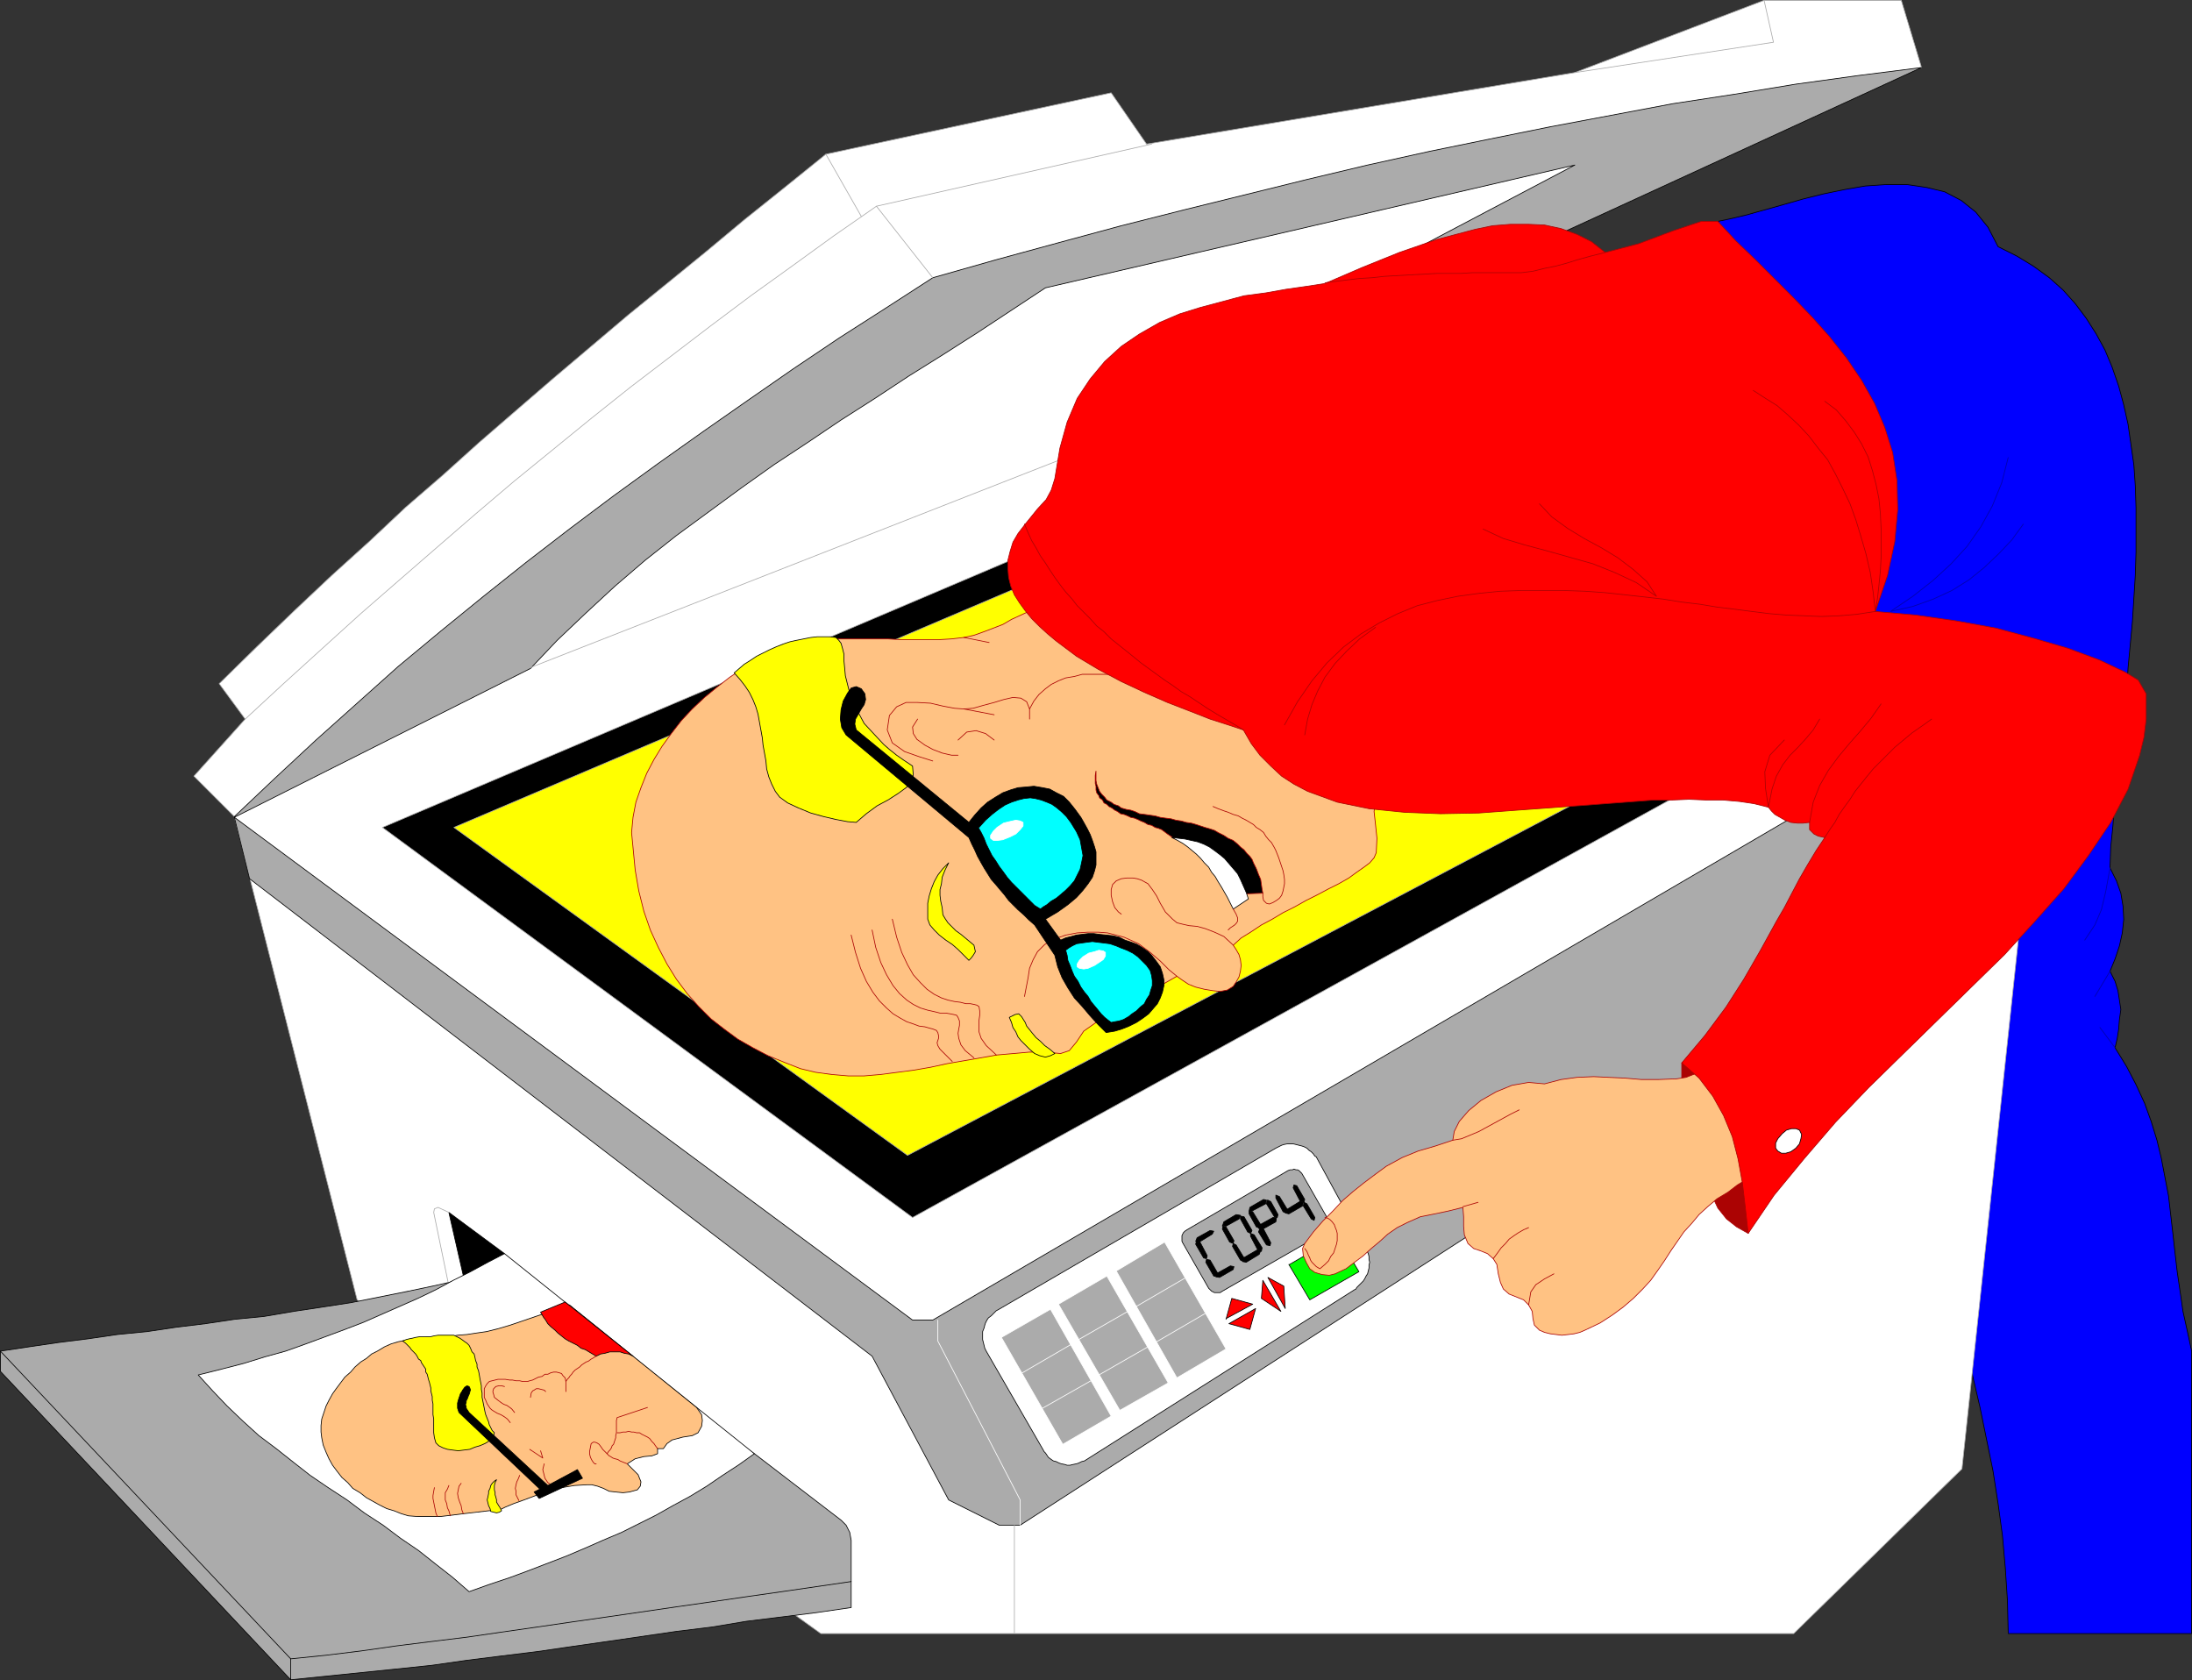 <?xml version="1.0" encoding="UTF-8" standalone="no"?>
<svg
   version="1.0"
   width="129.766mm"
   height="99.462mm"
   id="svg176"
   sodipodi:docname="Copier - Self Portrait 1.wmf"
   xmlns:inkscape="http://www.inkscape.org/namespaces/inkscape"
   xmlns:sodipodi="http://sodipodi.sourceforge.net/DTD/sodipodi-0.dtd"
   xmlns="http://www.w3.org/2000/svg"
   xmlns:svg="http://www.w3.org/2000/svg">
  <rect width="100%" height="100%" fill="#333333" stroke="none"/>
  <sodipodi:namedview
     id="namedview176"
     pagecolor="#ffffff"
     bordercolor="#000000"
     borderopacity="0.25"
     inkscape:showpageshadow="2"
     inkscape:pageopacity="0.0"
     inkscape:pagecheckerboard="0"
     inkscape:deskcolor="#d1d1d1"
     inkscape:document-units="mm" />
  <defs
     id="defs1">
    <pattern
       id="WMFhbasepattern"
       patternUnits="userSpaceOnUse"
       width="6"
       height="6"
       x="0"
       y="0" />
  </defs>
  <path
     style="fill:#0000ff;fill-opacity:1;fill-rule:evenodd;stroke:none"
     d="m 449.328,365.332 -0.162,-7.111 -0.485,-7.434 -0.646,-7.273 -0.97,-7.111 -1.131,-7.273 -1.454,-7.111 -1.454,-7.111 -1.616,-6.949 -57.045,-258.423 3.07,-0.646 3.394,-0.808 4.04,-1.131 4.04,-1.131 4.525,-1.293 4.525,-1.131 4.686,-0.97 4.686,-0.808 4.686,-0.323 h 4.686 l 4.363,0.646 4.04,0.97 3.717,1.939 3.232,2.586 2.747,3.394 2.262,4.364 4.202,2.101 3.717,2.263 3.555,2.586 3.07,2.747 2.747,3.071 2.424,3.232 2.262,3.556 1.939,3.556 1.616,3.879 1.454,4.202 1.131,4.202 0.97,4.364 0.646,4.525 0.646,4.525 0.323,4.687 0.162,4.848 v 5.01 5.01 l -0.162,5.172 -0.323,5.172 -0.323,5.172 -0.485,5.172 -0.485,5.172 -0.323,5.172 -0.646,5.172 -0.485,5.172 -0.485,5.01 -0.646,5.01 -0.485,5.01 -0.323,4.848 -0.485,4.687 -0.162,4.687 1.454,2.909 0.97,2.747 0.485,2.909 0.162,2.909 -0.323,3.071 -0.646,2.909 -0.97,2.909 -1.131,2.747 1.131,2.263 0.646,2.101 0.323,2.101 0.323,2.101 -0.323,2.263 -0.162,2.101 -0.323,2.101 -0.485,2.101 2.586,4.202 2.101,4.04 1.939,4.202 1.454,4.04 1.293,4.202 0.97,4.04 0.808,4.202 0.808,4.202 0.485,4.202 0.485,4.202 0.485,4.364 0.485,4.202 0.646,4.364 0.646,4.525 0.97,4.364 0.97,4.525 v 63.192 h -41.046 v 0 z"
     id="path1" />
  <path
     style="fill:none;stroke:#000000;stroke-width:0.162px;stroke-linecap:round;stroke-linejoin:round;stroke-miterlimit:4;stroke-dasharray:none;stroke-opacity:1"
     d="m 449.328,365.332 -0.162,-7.111 -0.485,-7.434 -0.646,-7.273 -0.97,-7.111 -1.131,-7.273 -1.454,-7.111 -1.454,-7.111 -1.616,-6.949 -57.045,-258.423 3.07,-0.646 3.394,-0.808 4.04,-1.131 4.04,-1.131 4.525,-1.293 4.525,-1.131 4.686,-0.97 4.686,-0.808 4.686,-0.323 h 4.686 l 4.363,0.646 4.04,0.97 3.717,1.939 3.232,2.586 2.747,3.394 2.262,4.364 4.202,2.101 3.717,2.263 3.555,2.586 3.07,2.747 2.747,3.071 2.424,3.232 2.262,3.556 1.939,3.556 1.616,3.879 1.454,4.202 1.131,4.202 0.97,4.364 0.646,4.525 0.646,4.525 0.323,4.687 0.162,4.848 v 5.01 5.01 l -0.162,5.172 -0.323,5.172 -0.323,5.172 -0.485,5.172 -0.485,5.172 -0.323,5.172 -0.646,5.172 -0.485,5.172 -0.485,5.01 -0.646,5.01 -0.485,5.01 -0.323,4.848 -0.485,4.687 -0.162,4.687 1.454,2.909 0.97,2.747 0.485,2.909 0.162,2.909 -0.323,3.071 -0.646,2.909 -0.97,2.909 -1.131,2.747 1.131,2.263 0.646,2.101 0.323,2.101 0.323,2.101 -0.323,2.263 -0.162,2.101 -0.323,2.101 -0.485,2.101 2.586,4.202 2.101,4.04 1.939,4.202 1.454,4.04 1.293,4.202 0.97,4.04 0.808,4.202 0.808,4.202 0.485,4.202 0.485,4.202 0.485,4.364 0.485,4.202 0.646,4.364 0.646,4.525 0.97,4.364 0.97,4.525 v 63.192 h -41.046 v 0"
     id="path2" />
  <path
     style="fill:none;stroke:#0101ab;stroke-width:0.162px;stroke-linecap:round;stroke-linejoin:round;stroke-miterlimit:4;stroke-dasharray:none;stroke-opacity:1"
     d="m 449.328,102.383 -1.454,5.657 -2.101,5.172 -2.586,4.687 -3.07,4.364 -3.555,3.879 -4.04,3.717 -4.525,3.556 -5.01,3.394 5.01,-1.131 4.525,-1.616 4.202,-1.939 3.878,-2.424 3.394,-2.747 3.232,-3.071 2.909,-3.071 2.586,-3.556"
     id="path3" />
  <path
     style="fill:none;stroke:#0101ab;stroke-width:0.162px;stroke-linecap:round;stroke-linejoin:round;stroke-miterlimit:4;stroke-dasharray:none;stroke-opacity:1"
     d="m 472.114,194.181 -0.97,5.333 -0.97,4.04 -1.454,3.394 -2.262,3.394"
     id="path4" />
  <path
     style="fill:none;stroke:#0101ab;stroke-width:0.162px;stroke-linecap:round;stroke-linejoin:round;stroke-miterlimit:4;stroke-dasharray:none;stroke-opacity:1"
     d="m 473.245,234.423 -3.394,-4.525"
     id="path5" />
  <path
     style="fill:none;stroke:#0101ab;stroke-width:0.162px;stroke-linecap:round;stroke-linejoin:round;stroke-miterlimit:4;stroke-dasharray:none;stroke-opacity:1"
     d="m 472.114,217.292 -3.394,5.657"
     id="path6" />
  <path
     style="fill:#ffffff;fill-opacity:1;fill-rule:evenodd;stroke:none"
     d="m 52.439,182.706 -9.05,-9.05 11.474,-12.768 -5.818,-7.919 8.403,-8.242 8.403,-8.081 8.403,-7.919 8.403,-7.596 8.08,-7.596 8.403,-7.273 8.08,-7.273 8.403,-7.273 8.242,-7.111 8.403,-7.111 8.403,-7.111 8.565,-6.949 8.726,-7.111 8.726,-7.273 8.888,-7.111 9.211,-7.434 63.832,-13.737 7.918,11.475 95.829,-16 42.339,-16.162 h 30.704 L 429.936,15.111 364.812,34.505 312.453,69.091 451.591,210.343 438.986,328.645 401.333,365.493 H 183.658 L 79.911,290.827 52.439,182.868 v 0 z"
     id="path7" />
  <path
     style="fill:none;stroke:#ababab;stroke-width:0.162px;stroke-linecap:round;stroke-linejoin:round;stroke-miterlimit:4;stroke-dasharray:none;stroke-opacity:1"
     d="m 52.439,182.706 -9.05,-9.05 11.474,-12.768 -5.818,-7.919 8.403,-8.242 8.403,-8.081 8.403,-7.919 8.403,-7.596 8.08,-7.596 8.403,-7.273 8.08,-7.273 8.403,-7.273 8.242,-7.111 8.403,-7.111 8.403,-7.111 8.565,-6.949 8.726,-7.111 8.726,-7.273 8.888,-7.111 9.211,-7.434 63.832,-13.737 7.918,11.475 95.829,-16 42.339,-16.162 h 30.704 L 429.936,15.111 364.812,34.505 312.453,69.091 451.591,210.343 438.986,328.645 401.333,365.493 H 183.658 L 79.911,290.827 52.439,182.868 v 0"
     id="path8" />
  <path
     style="fill:#ababab;fill-opacity:1;fill-rule:evenodd;stroke:none"
     d="m 52.439,182.706 9.05,-8.566 9.211,-8.566 9.211,-8.242 9.211,-8.242 9.534,-7.919 9.534,-7.758 9.534,-7.596 9.858,-7.596 9.696,-7.273 10.019,-7.273 10.019,-7.111 10.181,-7.111 10.019,-6.949 10.342,-6.949 10.342,-6.626 10.504,-6.788 14.221,-4.04 14.221,-3.879 13.736,-3.717 14.059,-3.556 13.736,-3.394 13.736,-3.394 13.574,-3.232 13.898,-3.071 13.413,-2.747 13.574,-2.747 13.736,-2.586 13.736,-2.586 13.736,-2.101 13.736,-2.263 14.059,-1.939 14.059,-1.778 -90.011,41.374 -36.522,19.394 1.131,-13.737 47.834,-25.212 -118.453,27.475 -7.595,5.01 -7.595,5.01 -7.595,4.848 -7.757,4.848 -7.595,5.01 -7.595,4.848 -7.434,5.01 -7.595,5.01 -7.272,5.172 -7.272,5.333 -7.272,5.333 -6.949,5.495 -6.787,5.818 -6.464,5.98 -6.464,6.141 -5.979,6.303 -66.256,33.293 v 0 z"
     id="path9" />
  <path
     style="fill:none;stroke:#000000;stroke-width:0.162px;stroke-linecap:round;stroke-linejoin:round;stroke-miterlimit:4;stroke-dasharray:none;stroke-opacity:1"
     d="m 52.439,182.706 9.05,-8.566 9.211,-8.566 9.211,-8.242 9.211,-8.242 9.534,-7.919 9.534,-7.758 9.534,-7.596 9.858,-7.596 9.696,-7.273 10.019,-7.273 10.019,-7.111 10.181,-7.111 10.019,-6.949 10.342,-6.949 10.342,-6.626 10.504,-6.788 14.221,-4.04 14.221,-3.879 13.736,-3.717 14.059,-3.556 13.736,-3.394 13.736,-3.394 13.574,-3.232 13.898,-3.071 13.413,-2.747 13.574,-2.747 13.736,-2.586 13.736,-2.586 13.736,-2.101 13.736,-2.263 14.059,-1.939 14.059,-1.778 -90.011,41.374 -36.522,19.394 1.131,-13.737 47.834,-25.212 -118.453,27.475 -7.595,5.01 -7.595,5.01 -7.595,4.848 -7.757,4.848 -7.595,5.01 -7.595,4.848 -7.434,5.01 -7.595,5.01 -7.272,5.172 -7.272,5.333 -7.272,5.333 -6.949,5.495 -6.787,5.818 -6.464,5.98 -6.464,6.141 -5.979,6.303 -66.256,33.293 v 0"
     id="path10" />
  <path
     style="fill:#000000;fill-opacity:1;fill-rule:evenodd;stroke:none"
     d="M 231.492,123.07 85.567,185.131 204.181,272.403 383.234,173.656 Z"
     id="path11" />
  <path
     style="fill:none;stroke:#ababab;stroke-width:0.162px;stroke-linecap:round;stroke-linejoin:round;stroke-miterlimit:4;stroke-dasharray:none;stroke-opacity:1"
     d="M 231.492,123.07 85.567,185.131 204.181,272.403 383.234,173.656 231.492,123.07 v 0"
     id="path12" />
  <path
     style="fill:#ffff00;fill-opacity:1;fill-rule:evenodd;stroke:none"
     d="m 231.492,129.858 -129.926,55.272 101.485,73.373 163.054,-85.979 z"
     id="path13" />
  <path
     style="fill:none;stroke:#ababab;stroke-width:0.162px;stroke-linecap:round;stroke-linejoin:round;stroke-miterlimit:4;stroke-dasharray:none;stroke-opacity:1"
     d="m 231.492,129.858 -129.926,55.272 101.485,73.373 163.054,-85.979 -134.613,-42.666 v 0"
     id="path14" />
  <path
     style="fill:#ababab;fill-opacity:1;fill-rule:evenodd;stroke:none"
     d="M 401.333,182.706 208.706,295.352 h -4.525 L 52.439,182.868 l 3.394,13.737 139.299,106.828 17.13,32.161 11.312,5.657 h 4.686 L 450.459,197.737 401.333,182.868 v 0 z"
     id="path15" />
  <path
     style="fill:none;stroke:#000000;stroke-width:0.162px;stroke-linecap:round;stroke-linejoin:round;stroke-miterlimit:4;stroke-dasharray:none;stroke-opacity:1"
     d="M 401.333,182.706 208.706,295.352 h -4.525 L 52.439,182.868 l 3.394,13.737 139.299,106.828 17.13,32.161 11.312,5.657 h 4.686 L 450.459,197.737 401.333,182.868 v 0"
     id="path16" />
  <path
     style="fill:#ababab;fill-opacity:1;fill-rule:evenodd;stroke:none"
     d="m 190.445,359.675 -7.757,1.131 -7.757,0.97 -7.918,0.97 -7.757,1.293 -7.918,0.97 -7.757,1.131 -7.757,1.131 -7.918,1.131 -7.757,1.131 -7.918,0.97 -7.757,0.97 -7.918,1.131 -7.757,0.808 -7.918,0.808 -7.918,0.808 -7.918,0.808 -64.963,-69.01 v -4.525 l 6.464,-0.97 6.626,-0.97 6.464,-0.808 6.626,-0.97 6.626,-0.646 6.464,-0.97 6.626,-0.808 6.464,-0.97 6.626,-0.646 6.626,-1.131 6.464,-0.97 6.302,-0.97 6.464,-1.293 6.464,-1.293 6.141,-1.293 6.302,-1.455 64.963,39.111 19.392,14.869 1.131,1.131 0.808,1.616 0.323,1.778 v 15.03 z"
     id="path17" />
  <path
     style="fill:none;stroke:#000000;stroke-width:0.162px;stroke-linecap:round;stroke-linejoin:round;stroke-miterlimit:4;stroke-dasharray:none;stroke-opacity:1"
     d="m 190.445,359.675 -7.757,1.131 -7.757,0.97 -7.918,0.97 -7.757,1.293 -7.918,0.97 -7.757,1.131 -7.757,1.131 -7.918,1.131 -7.757,1.131 -7.918,0.97 -7.757,0.97 -7.918,1.131 -7.757,0.808 -7.918,0.808 -7.918,0.808 -7.918,0.808 -64.963,-69.01 v -4.525 l 6.464,-0.97 6.626,-0.97 6.464,-0.808 6.626,-0.97 6.626,-0.646 6.464,-0.97 6.626,-0.808 6.464,-0.97 6.626,-0.646 6.626,-1.131 6.464,-0.97 6.302,-0.97 6.464,-1.293 6.464,-1.293 6.141,-1.293 6.302,-1.455 64.963,39.111 19.392,14.869 1.131,1.131 0.808,1.616 0.323,1.778 v 15.03 0"
     id="path18" />
  <path
     style="fill:#000000;fill-opacity:1;fill-rule:evenodd;stroke:none"
     d="m 103.828,286.14 -3.394,-14.869 12.443,9.212 -3.394,9.212 z"
     id="path19" />
  <path
     style="fill:none;stroke:#000000;stroke-width:0.162px;stroke-linecap:round;stroke-linejoin:round;stroke-miterlimit:4;stroke-dasharray:none;stroke-opacity:1"
     d="m 103.828,286.14 -3.394,-14.869 12.443,9.212 -3.394,9.212 -5.656,-3.556 v 0"
     id="path20" />
  <path
     style="fill:none;stroke:#ffffff;stroke-width:0.162px;stroke-linecap:round;stroke-linejoin:round;stroke-miterlimit:4;stroke-dasharray:none;stroke-opacity:1"
     d="m 209.837,295.352 v 4.687 l 18.422,35.555 v 5.657"
     id="path21" />
  <path
     style="fill:#ab0303;fill-opacity:1;fill-rule:evenodd;stroke:none"
     d="m 376.285,237.817 v 5.818 l 6.949,24.242 1.131,2.424 1.939,2.424 2.262,1.778 2.586,1.455 5.656,-13.899 -12.443,-24.242 z"
     id="path22" />
  <path
     style="fill:none;stroke:#ab0303;stroke-width:0.162px;stroke-linecap:round;stroke-linejoin:round;stroke-miterlimit:4;stroke-dasharray:none;stroke-opacity:1"
     d="m 376.285,237.817 v 5.818 l 6.949,24.242 1.131,2.424 1.939,2.424 2.262,1.778 2.586,1.455 5.656,-13.899 -12.443,-24.242 h -8.08 v 0"
     id="path23" />
  <path
     style="fill:none;stroke:#ababab;stroke-width:0.162px;stroke-linecap:round;stroke-linejoin:round;stroke-miterlimit:4;stroke-dasharray:none;stroke-opacity:1"
     d="m 54.863,160.888 8.565,-7.919 8.726,-7.919 8.565,-7.758 8.726,-7.596 8.565,-7.434 8.403,-7.273 8.565,-7.273 8.726,-7.111 8.726,-7.111 8.726,-6.949 8.888,-6.788 8.888,-6.788 9.05,-6.788 9.211,-6.626 9.373,-6.788 9.534,-6.626 61.57,-13.899"
     id="path24" />
  <path
     style="fill:none;stroke:#ababab;stroke-width:0.162px;stroke-linecap:round;stroke-linejoin:round;stroke-miterlimit:4;stroke-dasharray:none;stroke-opacity:1"
     d="m 184.789,34.505 7.918,13.899"
     id="path25" />
  <path
     style="fill:none;stroke:#ababab;stroke-width:0.162px;stroke-linecap:round;stroke-linejoin:round;stroke-miterlimit:4;stroke-dasharray:none;stroke-opacity:1"
     d="m 196.101,46.141 12.605,16"
     id="path26" />
  <path
     style="fill:none;stroke:#ababab;stroke-width:0.162px;stroke-linecap:round;stroke-linejoin:round;stroke-miterlimit:4;stroke-dasharray:none;stroke-opacity:1"
     d="m 352.368,16.242 44.44,-6.788 -2.101,-9.374"
     id="path27" />
  <path
     style="fill:none;stroke:#ababab;stroke-width:0.162px;stroke-linecap:round;stroke-linejoin:round;stroke-miterlimit:4;stroke-dasharray:none;stroke-opacity:1"
     d="m 118.533,149.413 119.907,-47.03"
     id="path28" />
  <path
     style="fill:none;stroke:#ababab;stroke-width:0.162px;stroke-linecap:round;stroke-linejoin:round;stroke-miterlimit:4;stroke-dasharray:none;stroke-opacity:1"
     d="M 226.967,365.332 V 341.251"
     id="path29" />
  <path
     style="fill:none;stroke:#ababab;stroke-width:0.162px;stroke-linecap:round;stroke-linejoin:round;stroke-miterlimit:4;stroke-dasharray:none;stroke-opacity:1"
     d="m 100.434,271.272 -2.424,-1.131 -0.808,0.323 -0.162,0.808 3.232,15.677"
     id="path30" />
  <path
     style="fill:#ffffff;fill-opacity:1;fill-rule:evenodd;stroke:none"
     d="m 285.466,256.888 -62.216,36.202 -0.323,0.162 -0.162,0.162 -0.485,0.485 -0.485,0.485 -0.646,0.485 -0.323,0.485 -0.323,0.646 -0.162,0.485 -0.162,0.646 -0.323,0.808 v 0.485 0.646 0.646 l 0.162,0.646 0.162,0.646 0.162,0.646 0.323,0.646 12.766,22.141 0.162,0.323 0.323,0.323 0.323,0.485 0.323,0.485 0.646,0.485 0.485,0.323 0.646,0.162 0.646,0.323 0.485,0.162 0.808,0.162 0.485,0.162 h 0.646 l 0.646,-0.162 0.808,-0.162 0.485,-0.162 0.646,-0.323 0.646,-0.162 60.438,-38.303 0.323,-0.162 0.162,-0.323 0.485,-0.485 0.485,-0.485 0.485,-0.485 0.323,-0.485 0.323,-0.646 0.323,-0.485 0.162,-0.646 0.162,-0.646 v -0.646 l 0.162,-0.646 -0.162,-0.646 v -0.646 l -0.162,-0.646 -0.323,-0.646 -0.162,-0.485 -10.989,-20.202 -0.162,-0.323 -0.323,-0.162 -0.323,-0.485 -0.485,-0.485 -0.485,-0.323 -0.485,-0.485 -0.646,-0.323 -0.485,-0.162 -0.646,-0.162 -0.646,-0.162 -0.646,-0.162 h -0.646 -0.646 l -0.808,0.162 -0.485,0.162 -0.646,0.323 -0.646,0.323 z"
     id="path31" />
  <path
     style="fill:none;stroke:#000000;stroke-width:0.162px;stroke-linecap:round;stroke-linejoin:round;stroke-miterlimit:4;stroke-dasharray:none;stroke-opacity:1"
     d="m 285.466,256.888 -62.216,36.202 -0.323,0.162 -0.162,0.162 -0.485,0.485 -0.485,0.485 -0.646,0.485 -0.323,0.485 -0.323,0.646 -0.162,0.485 -0.162,0.646 -0.323,0.808 v 0.485 0.646 0.646 l 0.162,0.646 0.162,0.646 0.162,0.646 0.323,0.646 12.766,22.141 0.162,0.323 0.323,0.323 0.323,0.485 0.323,0.485 0.646,0.485 0.485,0.323 0.646,0.162 0.646,0.323 0.485,0.162 0.808,0.162 0.485,0.162 h 0.646 l 0.646,-0.162 0.808,-0.162 0.485,-0.162 0.646,-0.323 0.646,-0.162 60.438,-38.303 0.323,-0.162 0.162,-0.323 0.485,-0.485 0.485,-0.485 0.485,-0.485 0.323,-0.485 0.323,-0.646 0.323,-0.485 0.162,-0.646 0.162,-0.646 v -0.646 l 0.162,-0.646 -0.162,-0.646 v -0.646 l -0.162,-0.646 -0.323,-0.646 -0.162,-0.485 -10.989,-20.202 -0.162,-0.323 -0.323,-0.162 -0.323,-0.485 -0.485,-0.485 -0.485,-0.323 -0.485,-0.485 -0.646,-0.323 -0.485,-0.162 -0.646,-0.162 -0.646,-0.162 -0.646,-0.162 h -0.646 -0.646 l -0.808,0.162 -0.485,0.162 -0.646,0.323 -0.646,0.323 v 0"
     id="path32" />
  <path
     style="fill:#ababab;fill-opacity:1;fill-rule:evenodd;stroke:none"
     d="m 265.589,275.15 22.624,-13.252 0.485,-0.162 h 0.485 l 0.323,-0.162 0.485,0.162 h 0.323 l 0.323,0.162 0.323,0.323 0.323,0.323 5.818,10.182 0.162,0.485 0.162,0.323 v 0.485 l -0.162,0.323 -0.162,0.485 -0.162,0.323 -0.323,0.323 -0.323,0.323 -22.786,13.091 -0.485,0.323 h -0.485 -0.323 -0.485 l -0.323,-0.162 -0.323,-0.162 -0.323,-0.323 -0.323,-0.323 -5.818,-10.182 -0.162,-0.323 v -0.485 -0.323 -0.485 l 0.162,-0.323 0.162,-0.323 0.323,-0.323 0.485,-0.323 z"
     id="path33" />
  <path
     style="fill:none;stroke:#000000;stroke-width:0.162px;stroke-linecap:round;stroke-linejoin:round;stroke-miterlimit:4;stroke-dasharray:none;stroke-opacity:1"
     d="m 265.589,275.15 22.624,-13.252 0.485,-0.162 h 0.485 l 0.323,-0.162 0.485,0.162 h 0.323 l 0.323,0.162 0.323,0.323 0.323,0.323 5.818,10.182 0.162,0.485 0.162,0.323 v 0.485 l -0.162,0.323 -0.162,0.485 -0.162,0.323 -0.323,0.323 -0.323,0.323 -22.786,13.091 -0.485,0.323 h -0.485 -0.323 -0.485 l -0.323,-0.162 -0.323,-0.162 -0.323,-0.323 -0.323,-0.323 -5.818,-10.182 -0.162,-0.323 v -0.485 -0.323 -0.485 l 0.162,-0.323 0.162,-0.323 0.323,-0.323 0.485,-0.323 v 0"
     id="path34" />
  <path
     style="fill:#00ff00;fill-opacity:1;fill-rule:evenodd;stroke:none"
     d="m 288.375,282.908 4.686,7.919 10.989,-6.303 -4.686,-7.919 -10.827,6.303 v 0 z"
     id="path35" />
  <path
     style="fill:none;stroke:#000000;stroke-width:0.162px;stroke-linecap:round;stroke-linejoin:round;stroke-miterlimit:4;stroke-dasharray:none;stroke-opacity:1"
     d="m 288.375,282.908 4.686,7.919 10.989,-6.303 -4.686,-7.919 -10.827,6.303 v 0"
     id="path36" />
  <path
     style="fill:#000000;fill-opacity:1;fill-rule:evenodd;stroke:none"
     d="m 267.69,277.736 -0.162,0.646 1.778,3.071 0.646,0.162 0.162,-0.646 -1.616,-3.071 -0.808,-0.162 z"
     id="path37" />
  <path
     style="fill:none;stroke:#000000;stroke-width:0.162px;stroke-linecap:round;stroke-linejoin:round;stroke-miterlimit:4;stroke-dasharray:none;stroke-opacity:1"
     d="m 267.69,277.736 -0.162,0.646 1.778,3.071 0.646,0.162 0.162,-0.646 -1.616,-3.071 -0.808,-0.162 v 0"
     id="path38" />
  <path
     style="fill:#000000;fill-opacity:1;fill-rule:evenodd;stroke:none"
     d="m 273.669,274.181 -0.162,0.808 1.616,2.909 0.808,0.323 0.162,-0.646 -1.778,-3.071 -0.646,-0.162 v 0 z"
     id="path39" />
  <path
     style="fill:none;stroke:#000000;stroke-width:0.162px;stroke-linecap:round;stroke-linejoin:round;stroke-miterlimit:4;stroke-dasharray:none;stroke-opacity:1"
     d="m 273.669,274.181 -0.162,0.808 1.616,2.909 0.808,0.323 0.162,-0.646 -1.778,-3.071 -0.646,-0.162 v 0"
     id="path40" />
  <path
     style="fill:#000000;fill-opacity:1;fill-rule:evenodd;stroke:none"
     d="m 279.487,270.948 v 0.646 l 1.616,2.909 0.808,0.323 0.162,-0.808 -1.778,-2.909 z"
     id="path41" />
  <path
     style="fill:none;stroke:#000000;stroke-width:0.162px;stroke-linecap:round;stroke-linejoin:round;stroke-miterlimit:4;stroke-dasharray:none;stroke-opacity:1"
     d="m 279.487,270.948 v 0.646 l 1.616,2.909 0.808,0.323 0.162,-0.808 -1.778,-2.909 -0.808,-0.162 v 0"
     id="path42" />
  <path
     style="fill:#000000;fill-opacity:1;fill-rule:evenodd;stroke:none"
     d="m 285.466,267.393 v 0.646 l 1.616,3.071 0.646,0.323 0.323,-0.808 -1.778,-2.909 z"
     id="path43" />
  <path
     style="fill:none;stroke:#000000;stroke-width:0.162px;stroke-linecap:round;stroke-linejoin:round;stroke-miterlimit:4;stroke-dasharray:none;stroke-opacity:1"
     d="m 285.466,267.393 v 0.646 l 1.616,3.071 0.646,0.323 0.323,-0.808 -1.778,-2.909 -0.808,-0.323 v 0"
     id="path44" />
  <path
     style="fill:#000000;fill-opacity:1;fill-rule:evenodd;stroke:none"
     d="m 277.548,272.08 v 0.646 l 1.616,2.909 0.646,0.323 0.323,-0.646 -1.778,-3.071 z"
     id="path45" />
  <path
     style="fill:none;stroke:#000000;stroke-width:0.162px;stroke-linecap:round;stroke-linejoin:round;stroke-miterlimit:4;stroke-dasharray:none;stroke-opacity:1"
     d="m 277.548,272.08 v 0.646 l 1.616,2.909 0.646,0.323 0.323,-0.646 -1.778,-3.071 -0.808,-0.162 v 0"
     id="path46" />
  <path
     style="fill:#000000;fill-opacity:1;fill-rule:evenodd;stroke:none"
     d="m 283.527,268.524 -0.162,0.808 1.778,2.909 0.646,0.162 0.162,-0.646 -1.616,-2.909 -0.646,-0.323 v 0 z"
     id="path47" />
  <path
     style="fill:none;stroke:#000000;stroke-width:0.162px;stroke-linecap:round;stroke-linejoin:round;stroke-miterlimit:4;stroke-dasharray:none;stroke-opacity:1"
     d="m 283.527,268.524 -0.162,0.808 1.778,2.909 0.646,0.162 0.162,-0.646 -1.616,-2.909 -0.646,-0.323 v 0"
     id="path48" />
  <path
     style="fill:#000000;fill-opacity:1;fill-rule:evenodd;stroke:none"
     d="m 289.506,265.13 -0.162,0.646 1.616,3.071 0.808,0.162 0.162,-0.646 -1.778,-3.071 z"
     id="path49" />
  <path
     style="fill:none;stroke:#000000;stroke-width:0.162px;stroke-linecap:round;stroke-linejoin:round;stroke-miterlimit:4;stroke-dasharray:none;stroke-opacity:1"
     d="m 289.506,265.13 -0.162,0.646 1.616,3.071 0.808,0.162 0.162,-0.646 -1.778,-3.071 -0.646,-0.162 v 0"
     id="path50" />
  <path
     style="fill:#000000;fill-opacity:1;fill-rule:evenodd;stroke:none"
     d="m 267.529,277.736 0.808,0.162 2.909,-1.778 0.323,-0.646 -0.808,-0.162 -2.909,1.616 -0.323,0.808 z"
     id="path51" />
  <path
     style="fill:none;stroke:#000000;stroke-width:0.162px;stroke-linecap:round;stroke-linejoin:round;stroke-miterlimit:4;stroke-dasharray:none;stroke-opacity:1"
     d="m 267.529,277.736 0.808,0.162 2.909,-1.778 0.323,-0.646 -0.808,-0.162 -2.909,1.616 -0.323,0.808 v 0"
     id="path52" />
  <path
     style="fill:#000000;fill-opacity:1;fill-rule:evenodd;stroke:none"
     d="m 273.508,274.181 0.808,0.162 2.909,-1.616 0.323,-0.808 -0.97,-0.162 -2.747,1.616 -0.323,0.97 v 0 z"
     id="path53" />
  <path
     style="fill:none;stroke:#000000;stroke-width:0.162px;stroke-linecap:round;stroke-linejoin:round;stroke-miterlimit:4;stroke-dasharray:none;stroke-opacity:1"
     d="m 273.508,274.181 0.808,0.162 2.909,-1.616 0.323,-0.808 -0.97,-0.162 -2.747,1.616 -0.323,0.97 v 0"
     id="path54" />
  <path
     style="fill:#000000;fill-opacity:1;fill-rule:evenodd;stroke:none"
     d="m 279.487,270.948 h 0.646 l 3.07,-1.616 0.162,-0.808 -0.646,-0.162 -3.07,1.778 -0.162,0.808 z"
     id="path55" />
  <path
     style="fill:none;stroke:#000000;stroke-width:0.162px;stroke-linecap:round;stroke-linejoin:round;stroke-miterlimit:4;stroke-dasharray:none;stroke-opacity:1"
     d="m 279.487,270.948 h 0.646 l 3.07,-1.616 0.162,-0.808 -0.646,-0.162 -3.07,1.778 -0.162,0.808 v 0"
     id="path56" />
  <path
     style="fill:#000000;fill-opacity:1;fill-rule:evenodd;stroke:none"
     d="m 272.053,285.655 0.808,0.162 3.07,-1.778 0.162,-0.646 -0.808,-0.162 -2.909,1.616 -0.162,0.808 v 0 z"
     id="path57" />
  <path
     style="fill:none;stroke:#000000;stroke-width:0.162px;stroke-linecap:round;stroke-linejoin:round;stroke-miterlimit:4;stroke-dasharray:none;stroke-opacity:1"
     d="m 272.053,285.655 0.808,0.162 3.07,-1.778 0.162,-0.646 -0.808,-0.162 -2.909,1.616 -0.162,0.808 v 0"
     id="path58" />
  <path
     style="fill:#000000;fill-opacity:1;fill-rule:evenodd;stroke:none"
     d="m 278.032,282.261 0.808,0.162 2.909,-1.778 0.323,-0.808 -0.808,-0.162 -3.07,1.778 v 0.808 0 z"
     id="path59" />
  <path
     style="fill:none;stroke:#000000;stroke-width:0.162px;stroke-linecap:round;stroke-linejoin:round;stroke-miterlimit:4;stroke-dasharray:none;stroke-opacity:1"
     d="m 278.032,282.261 0.808,0.162 2.909,-1.778 0.323,-0.808 -0.808,-0.162 -3.07,1.778 v 0.808 0"
     id="path60" />
  <path
     style="fill:#000000;fill-opacity:1;fill-rule:evenodd;stroke:none"
     d="m 281.588,274.827 0.97,0.162 2.909,-1.616 0.162,-0.97 h -0.808 l -2.909,1.616 z"
     id="path61" />
  <path
     style="fill:none;stroke:#000000;stroke-width:0.162px;stroke-linecap:round;stroke-linejoin:round;stroke-miterlimit:4;stroke-dasharray:none;stroke-opacity:1"
     d="m 281.588,274.827 0.97,0.162 2.909,-1.616 0.162,-0.97 h -0.808 l -2.909,1.616 -0.323,0.808 v 0"
     id="path62" />
  <path
     style="fill:#000000;fill-opacity:1;fill-rule:evenodd;stroke:none"
     d="m 287.728,271.433 0.646,0.162 3.07,-1.778 0.162,-0.808 -0.808,-0.162 -2.909,1.778 -0.162,0.808 z"
     id="path63" />
  <path
     style="fill:none;stroke:#000000;stroke-width:0.162px;stroke-linecap:round;stroke-linejoin:round;stroke-miterlimit:4;stroke-dasharray:none;stroke-opacity:1"
     d="m 287.728,271.433 0.646,0.162 3.07,-1.778 0.162,-0.808 -0.808,-0.162 -2.909,1.778 -0.162,0.808 v 0"
     id="path64" />
  <path
     style="fill:#000000;fill-opacity:1;fill-rule:evenodd;stroke:none"
     d="m 269.952,281.777 -0.162,0.646 1.778,3.071 0.646,0.162 0.323,-0.646 -1.778,-3.071 z"
     id="path65" />
  <path
     style="fill:none;stroke:#000000;stroke-width:0.162px;stroke-linecap:round;stroke-linejoin:round;stroke-miterlimit:4;stroke-dasharray:none;stroke-opacity:1"
     d="m 269.952,281.777 -0.162,0.646 1.778,3.071 0.646,0.162 0.323,-0.646 -1.778,-3.071 -0.808,-0.162 v 0"
     id="path66" />
  <path
     style="fill:#000000;fill-opacity:1;fill-rule:evenodd;stroke:none"
     d="m 275.932,278.221 -0.162,0.646 1.778,3.071 0.646,0.323 0.162,-0.808 -1.778,-2.909 z"
     id="path67" />
  <path
     style="fill:none;stroke:#000000;stroke-width:0.162px;stroke-linecap:round;stroke-linejoin:round;stroke-miterlimit:4;stroke-dasharray:none;stroke-opacity:1"
     d="m 275.932,278.221 -0.162,0.646 1.778,3.071 0.646,0.323 0.162,-0.808 -1.778,-2.909 -0.646,-0.323 v 0"
     id="path68" />
  <path
     style="fill:#000000;fill-opacity:1;fill-rule:evenodd;stroke:none"
     d="m 281.911,274.827 -0.323,0.808 1.778,2.909 0.808,0.162 0.162,-0.646 -1.616,-3.071 z"
     id="path69" />
  <path
     style="fill:none;stroke:#000000;stroke-width:0.162px;stroke-linecap:round;stroke-linejoin:round;stroke-miterlimit:4;stroke-dasharray:none;stroke-opacity:1"
     d="m 281.911,274.827 -0.323,0.808 1.778,2.909 0.808,0.162 0.162,-0.646 -1.616,-3.071 -0.808,-0.162 v 0"
     id="path70" />
  <path
     style="fill:#000000;fill-opacity:1;fill-rule:evenodd;stroke:none"
     d="m 291.768,269.009 -0.162,0.808 1.778,2.909 0.646,0.323 0.162,-0.646 -1.778,-3.071 z"
     id="path71" />
  <path
     style="fill:none;stroke:#000000;stroke-width:0.162px;stroke-linecap:round;stroke-linejoin:round;stroke-miterlimit:4;stroke-dasharray:none;stroke-opacity:1"
     d="m 291.768,269.009 -0.162,0.808 1.778,2.909 0.646,0.323 0.162,-0.646 -1.778,-3.071 -0.646,-0.323 v 0"
     id="path72" />
  <path
     style="fill:#000000;fill-opacity:1;fill-rule:evenodd;stroke:none"
     d="m 279.81,275.958 v 0.646 l 1.616,3.071 0.808,0.323 0.162,-0.808 -1.778,-2.909 z"
     id="path73" />
  <path
     style="fill:none;stroke:#000000;stroke-width:0.162px;stroke-linecap:round;stroke-linejoin:round;stroke-miterlimit:4;stroke-dasharray:none;stroke-opacity:1"
     d="m 279.81,275.958 v 0.646 l 1.616,3.071 0.808,0.323 0.162,-0.808 -1.778,-2.909 -0.808,-0.323 v 0"
     id="path74" />
  <path
     style="fill:#ababab;fill-opacity:1;fill-rule:evenodd;stroke:none"
     d="m 237.794,323.15 -13.736,-23.919 10.989,-6.303 13.574,23.919 -10.827,6.303 z"
     id="path75" />
  <path
     style="fill:none;stroke:#ffffff;stroke-width:0.162px;stroke-linecap:round;stroke-linejoin:round;stroke-miterlimit:4;stroke-dasharray:none;stroke-opacity:1"
     d="m 237.794,323.15 -13.736,-23.919 10.989,-6.303 13.574,23.919 -10.827,6.303 v 0"
     id="path76" />
  <path
     style="fill:none;stroke:#ffffff;stroke-width:0.162px;stroke-linecap:round;stroke-linejoin:round;stroke-miterlimit:4;stroke-dasharray:none;stroke-opacity:1"
     d="m 233.269,315.069 10.827,-6.141"
     id="path77" />
  <path
     style="fill:none;stroke:#ffffff;stroke-width:0.162px;stroke-linecap:round;stroke-linejoin:round;stroke-miterlimit:4;stroke-dasharray:none;stroke-opacity:1"
     d="m 228.745,307.15 10.827,-6.303"
     id="path78" />
  <path
     style="fill:#ababab;fill-opacity:1;fill-rule:evenodd;stroke:none"
     d="m 250.561,315.554 -13.736,-23.757 10.827,-6.303 13.736,23.919 -10.827,6.141 z"
     id="path79" />
  <path
     style="fill:none;stroke:#ffffff;stroke-width:0.162px;stroke-linecap:round;stroke-linejoin:round;stroke-miterlimit:4;stroke-dasharray:none;stroke-opacity:1"
     d="m 250.561,315.554 -13.736,-23.757 10.827,-6.303 13.736,23.919 -10.827,6.141 v 0"
     id="path80" />
  <path
     style="fill:none;stroke:#ffffff;stroke-width:0.162px;stroke-linecap:round;stroke-linejoin:round;stroke-miterlimit:4;stroke-dasharray:none;stroke-opacity:1"
     d="m 245.874,307.635 10.989,-6.303"
     id="path81" />
  <path
     style="fill:none;stroke:#ffffff;stroke-width:0.162px;stroke-linecap:round;stroke-linejoin:round;stroke-miterlimit:4;stroke-dasharray:none;stroke-opacity:1"
     d="m 241.349,299.716 10.989,-6.303"
     id="path82" />
  <path
     style="fill:#ababab;fill-opacity:1;fill-rule:evenodd;stroke:none"
     d="m 263.327,308.281 -13.574,-23.919 10.827,-6.465 13.736,23.919 z"
     id="path83" />
  <path
     style="fill:none;stroke:#ffffff;stroke-width:0.162px;stroke-linecap:round;stroke-linejoin:round;stroke-miterlimit:4;stroke-dasharray:none;stroke-opacity:1"
     d="m 263.327,308.281 -13.574,-23.919 10.827,-6.465 13.736,23.919 -10.989,6.465 v 0"
     id="path84" />
  <path
     style="fill:none;stroke:#ffffff;stroke-width:0.162px;stroke-linecap:round;stroke-linejoin:round;stroke-miterlimit:4;stroke-dasharray:none;stroke-opacity:1"
     d="m 258.802,300.201 10.827,-6.303"
     id="path85" />
  <path
     style="fill:none;stroke:#ffffff;stroke-width:0.162px;stroke-linecap:round;stroke-linejoin:round;stroke-miterlimit:4;stroke-dasharray:none;stroke-opacity:1"
     d="m 254.277,292.282 10.827,-6.303"
     id="path86" />
  <path
     style="fill:#ff0000;fill-opacity:1;fill-rule:evenodd;stroke:none"
     d="m 274.316,295.029 5.979,-3.232 -4.686,-1.293 -1.293,4.687 v 0 z"
     id="path87" />
  <path
     style="fill:none;stroke:#000000;stroke-width:0.162px;stroke-linecap:round;stroke-linejoin:round;stroke-miterlimit:4;stroke-dasharray:none;stroke-opacity:1"
     d="m 274.316,295.029 5.979,-3.232 -4.686,-1.293 -1.293,4.687 v 0"
     id="path88" />
  <path
     style="fill:#ff0000;fill-opacity:1;fill-rule:evenodd;stroke:none"
     d="m 286.597,293.413 -4.04,-6.949 -0.323,4.04 4.363,2.909 z"
     id="path89" />
  <path
     style="fill:none;stroke:#000000;stroke-width:0.162px;stroke-linecap:round;stroke-linejoin:round;stroke-miterlimit:4;stroke-dasharray:none;stroke-opacity:1"
     d="m 286.597,293.413 -4.04,-6.949 -0.323,4.04 4.363,2.909 v 0"
     id="path90" />
  <path
     style="fill:#ff0000;fill-opacity:1;fill-rule:evenodd;stroke:none"
     d="m 274.962,296.16 5.979,-3.394 -1.293,4.687 z"
     id="path91" />
  <path
     style="fill:none;stroke:#000000;stroke-width:0.162px;stroke-linecap:round;stroke-linejoin:round;stroke-miterlimit:4;stroke-dasharray:none;stroke-opacity:1"
     d="m 274.962,296.16 5.979,-3.394 -1.293,4.687 -4.686,-1.293 v 0"
     id="path92" />
  <path
     style="fill:#ff0000;fill-opacity:1;fill-rule:evenodd;stroke:none"
     d="m 287.567,292.766 -3.878,-6.949 3.555,1.939 0.323,5.01 z"
     id="path93" />
  <path
     style="fill:none;stroke:#000000;stroke-width:0.162px;stroke-linecap:round;stroke-linejoin:round;stroke-miterlimit:4;stroke-dasharray:none;stroke-opacity:1"
     d="m 287.567,292.766 -3.878,-6.949 3.555,1.939 0.323,5.01 v 0"
     id="path94" />
  <path
     style="fill:#ffc283;fill-opacity:1;fill-rule:evenodd;stroke:none"
     d="m 383.234,237.817 -1.454,1.131 -2.101,1.131 -2.424,0.97 -2.101,0.323 -4.04,0.162 h -3.878 l -3.717,-0.323 -3.555,-0.162 -3.394,-0.162 -3.717,0.162 -3.555,0.485 -3.717,0.97 -3.555,-0.323 -3.717,0.646 -3.555,1.455 -3.394,1.939 -2.747,2.263 -2.101,2.424 -1.131,2.263 -0.323,1.939 -3.878,1.293 -3.878,1.131 -3.555,1.455 -3.555,1.939 -2.424,1.778 -2.586,1.939 -2.424,1.939 -2.424,2.101 -2.101,2.263 -2.262,2.263 -2.101,2.424 -1.939,2.586 -0.485,1.131 0.162,1.616 0.646,1.455 0.808,1.455 1.131,0.808 1.616,0.485 1.616,0.162 1.293,-0.323 2.424,-1.131 1.939,-1.455 1.939,-1.455 1.778,-1.616 1.939,-1.616 1.778,-1.616 2.101,-1.455 2.262,-1.131 2.909,-1.293 3.232,-0.646 3.07,-0.646 3.232,-0.808 0.162,2.101 v 2.101 l 0.162,1.939 0.808,1.939 1.293,1.131 1.454,0.485 1.616,0.646 1.293,1.131 0.808,1.293 0.323,2.101 0.485,1.939 0.646,1.455 1.293,1.131 1.616,0.646 1.616,0.646 1.131,1.131 0.808,1.455 0.162,1.616 0.323,1.455 1.131,1.131 1.131,0.485 1.293,0.323 1.293,0.162 1.293,0.162 1.454,-0.162 1.293,-0.162 1.293,-0.323 1.131,-0.485 3.394,-1.616 2.747,-1.778 2.424,-1.778 2.262,-1.939 2.101,-2.101 1.778,-1.939 1.616,-2.263 1.454,-2.101 1.454,-2.263 1.454,-2.101 1.454,-2.101 1.778,-1.939 1.616,-1.939 1.939,-1.778 2.101,-1.778 2.424,-1.455 2.101,-1.616 2.424,-1.455 2.262,-1.293 2.262,-1.455 -3.394,-13.899 z"
     id="path95" />
  <path
     style="fill:none;stroke:#ab0303;stroke-width:0.162px;stroke-linecap:round;stroke-linejoin:round;stroke-miterlimit:4;stroke-dasharray:none;stroke-opacity:1"
     d="m 383.234,237.817 -1.454,1.131 -2.101,1.131 -2.424,0.97 -2.101,0.323 -4.04,0.162 h -3.878 l -3.717,-0.323 -3.555,-0.162 -3.394,-0.162 -3.717,0.162 -3.555,0.485 -3.717,0.97 -3.555,-0.323 -3.717,0.646 -3.555,1.455 -3.394,1.939 -2.747,2.263 -2.101,2.424 -1.131,2.263 -0.323,1.939 -3.878,1.293 -3.878,1.131 -3.555,1.455 -3.555,1.939 -2.424,1.778 -2.586,1.939 -2.424,1.939 -2.424,2.101 -2.101,2.263 -2.262,2.263 -2.101,2.424 -1.939,2.586 -0.485,1.131 0.162,1.616 0.646,1.455 0.808,1.455 1.131,0.808 1.616,0.485 1.616,0.162 1.293,-0.323 2.424,-1.131 1.939,-1.455 1.939,-1.455 1.778,-1.616 1.939,-1.616 1.778,-1.616 2.101,-1.455 2.262,-1.131 2.909,-1.293 3.232,-0.646 3.07,-0.646 3.232,-0.808 0.162,2.101 v 2.101 l 0.162,1.939 0.808,1.939 1.293,1.131 1.454,0.485 1.616,0.646 1.293,1.131 0.808,1.293 0.323,2.101 0.485,1.939 0.646,1.455 1.293,1.131 1.616,0.646 1.616,0.646 1.131,1.131 0.808,1.455 0.162,1.616 0.323,1.455 1.131,1.131 1.131,0.485 1.293,0.323 1.293,0.162 1.293,0.162 1.454,-0.162 1.293,-0.162 1.293,-0.323 1.131,-0.485 3.394,-1.616 2.747,-1.778 2.424,-1.778 2.262,-1.939 2.101,-2.101 1.778,-1.939 1.616,-2.263 1.454,-2.101 1.454,-2.263 1.454,-2.101 1.454,-2.101 1.778,-1.939 1.616,-1.939 1.939,-1.778 2.101,-1.778 2.424,-1.455 2.101,-1.616 2.424,-1.455 2.262,-1.293 2.262,-1.455 -3.394,-13.899 -9.05,-9.212 v 0"
     id="path96" />
  <path
     style="fill:none;stroke:#ab0303;stroke-width:0.162px;stroke-linecap:round;stroke-linejoin:round;stroke-miterlimit:4;stroke-dasharray:none;stroke-opacity:1"
     d="m 325.058,255.11 1.939,-0.323 1.939,-0.808 1.939,-0.808 1.778,-0.97 1.778,-0.97 1.778,-0.97 1.778,-0.97 1.939,-0.97"
     id="path97" />
  <path
     style="fill:none;stroke:#ab0303;stroke-width:0.162px;stroke-linecap:round;stroke-linejoin:round;stroke-miterlimit:4;stroke-dasharray:none;stroke-opacity:1"
     d="m 296.455,272.403 0.646,0.162 0.485,0.323 0.485,0.485 0.485,0.646 0.162,0.485 0.323,0.808 0.162,0.646 v 0.808 0.808 l -0.162,0.808 -0.323,0.97 -0.323,0.97 -0.646,0.808 -0.485,0.97 -0.808,0.808 -1.131,0.97 -0.808,-0.485 -0.485,-0.485 -0.485,-0.485 -0.323,-0.485 -0.162,-0.485 -0.323,-0.646 -0.323,-0.808 -0.485,-0.646"
     id="path98" />
  <path
     style="fill:none;stroke:#ab0303;stroke-width:0.162px;stroke-linecap:round;stroke-linejoin:round;stroke-miterlimit:4;stroke-dasharray:none;stroke-opacity:1"
     d="m 327.32,269.979 3.394,-0.97"
     id="path99" />
  <path
     style="fill:none;stroke:#ab0303;stroke-width:0.162px;stroke-linecap:round;stroke-linejoin:round;stroke-miterlimit:4;stroke-dasharray:none;stroke-opacity:1"
     d="m 342.026,274.665 -1.131,0.485 -1.131,0.646 -0.97,0.646 -1.131,0.808 -0.808,0.97 -0.97,0.97 -0.808,1.131 -0.97,1.293"
     id="path100" />
  <path
     style="fill:none;stroke:#ab0303;stroke-width:0.162px;stroke-linecap:round;stroke-linejoin:round;stroke-miterlimit:4;stroke-dasharray:none;stroke-opacity:1"
     d="m 347.682,285.009 -2.101,1.131 -1.939,1.293 -1.131,1.616 -0.485,2.909"
     id="path101" />
  <path
     style="fill:none;stroke:#000000;stroke-width:0.162px;stroke-linecap:round;stroke-linejoin:round;stroke-miterlimit:4;stroke-dasharray:none;stroke-opacity:1"
     d="m 190.445,353.857 -7.757,1.131 -7.757,1.131 -7.918,1.131 -7.757,1.131 -7.918,1.131 -7.757,1.131 -7.757,1.131 -7.918,1.131 -7.757,1.131 -7.918,1.131 -7.757,1.131 -7.918,0.97 -7.757,0.97 -7.918,1.131 -7.918,0.97 -7.918,0.808 -64.963,-68.848"
     id="path102" />
  <path
     style="fill:none;stroke:#000000;stroke-width:0.162px;stroke-linecap:round;stroke-linejoin:round;stroke-miterlimit:4;stroke-dasharray:none;stroke-opacity:1"
     d="m 65.044,371.15 v 4.687"
     id="path103" />
  <path
     style="fill:#ffc283;fill-opacity:1;fill-rule:evenodd;stroke:none"
     d="m 232.623,135.676 -2.101,0.97 -2.101,0.97 -2.101,0.97 -1.939,1.131 -2.101,0.808 -2.101,0.808 -2.262,0.808 -2.262,0.485 -2.747,0.323 -2.747,0.162 h -2.747 -3.07 -2.747 l -2.909,-0.162 h -2.909 -2.909 -2.747 -2.909 l -2.747,0.162 -2.586,0.162 -2.586,0.485 -2.424,0.485 -2.262,0.808 -2.424,1.131 -2.909,1.455 -3.07,1.939 -2.909,1.939 -2.909,2.263 -2.747,2.263 -2.747,2.586 -2.424,2.586 -2.262,2.909 -2.101,2.909 -1.778,2.909 -1.616,3.071 -1.293,3.232 -1.131,3.232 -0.646,3.394 -0.323,3.394 0.808,8.404 0.808,4.687 1.131,4.525 1.454,4.202 1.778,3.879 1.939,3.717 2.101,3.394 2.424,3.232 2.586,2.909 2.747,2.747 2.909,2.263 3.07,2.263 3.394,1.939 3.394,1.778 3.555,1.455 3.717,1.455 3.394,0.808 3.555,0.485 3.717,0.323 h 3.555 l 3.717,-0.323 3.717,-0.485 3.717,-0.485 3.717,-0.646 3.717,-0.808 3.717,-0.646 3.717,-0.646 3.717,-0.646 3.717,-0.323 3.555,-0.323 h 3.555 l 3.394,0.323 1.939,-0.646 1.616,-1.939 1.616,-2.424 2.747,-1.939 18.099,-10.343 1.131,0.808 1.454,0.97 1.616,0.646 1.939,0.485 1.939,0.323 1.616,0.162 1.616,-0.323 1.293,-0.808 0.646,-0.97 0.646,-1.131 0.323,-1.293 0.162,-1.293 -0.162,-1.293 -0.323,-1.131 -0.646,-1.131 -0.646,-0.97 1.778,-1.616 2.101,-1.293 2.424,-1.616 2.424,-1.293 2.424,-1.455 2.586,-1.293 2.586,-1.455 2.586,-1.293 2.424,-1.293 2.262,-1.131 2.262,-1.293 1.778,-1.293 1.616,-1.131 1.293,-0.97 0.97,-1.131 0.485,-1.131 0.162,-3.232 -0.323,-3.071 -0.323,-2.909 0.485,-3.394 -33.128,-24.081 -42.016,-18.424 v 0 z"
     id="path104" />
  <path
     style="fill:none;stroke:#ab0303;stroke-width:0.162px;stroke-linecap:round;stroke-linejoin:round;stroke-miterlimit:4;stroke-dasharray:none;stroke-opacity:1"
     d="m 232.623,135.676 -2.101,0.97 -2.101,0.97 -2.101,0.97 -1.939,1.131 -2.101,0.808 -2.101,0.808 -2.262,0.808 -2.262,0.485 -2.747,0.323 -2.747,0.162 h -2.747 -3.07 -2.747 l -2.909,-0.162 h -2.909 -2.909 -2.747 -2.909 l -2.747,0.162 -2.586,0.162 -2.586,0.485 -2.424,0.485 -2.262,0.808 -2.424,1.131 -2.909,1.455 -3.07,1.939 -2.909,1.939 -2.909,2.263 -2.747,2.263 -2.747,2.586 -2.424,2.586 -2.262,2.909 -2.101,2.909 -1.778,2.909 -1.616,3.071 -1.293,3.232 -1.131,3.232 -0.646,3.394 -0.323,3.394 0.808,8.404 0.808,4.687 1.131,4.525 1.454,4.202 1.778,3.879 1.939,3.717 2.101,3.394 2.424,3.232 2.586,2.909 2.747,2.747 2.909,2.263 3.07,2.263 3.394,1.939 3.394,1.778 3.555,1.455 3.717,1.455 3.394,0.808 3.555,0.485 3.717,0.323 h 3.555 l 3.717,-0.323 3.717,-0.485 3.717,-0.485 3.717,-0.646 3.717,-0.808 3.717,-0.646 3.717,-0.646 3.717,-0.646 3.717,-0.323 3.555,-0.323 h 3.555 l 3.394,0.323 1.939,-0.646 1.616,-1.939 1.616,-2.424 2.747,-1.939 18.099,-10.343 1.131,0.808 1.454,0.97 1.616,0.646 1.939,0.485 1.939,0.323 1.616,0.162 1.616,-0.323 1.293,-0.808 0.646,-0.97 0.646,-1.131 0.323,-1.293 0.162,-1.293 -0.162,-1.293 -0.323,-1.131 -0.646,-1.131 -0.646,-0.97 1.778,-1.616 2.101,-1.293 2.424,-1.616 2.424,-1.293 2.424,-1.455 2.586,-1.293 2.586,-1.455 2.586,-1.293 2.424,-1.293 2.262,-1.131 2.262,-1.293 1.778,-1.293 1.616,-1.131 1.293,-0.97 0.97,-1.131 0.485,-1.131 0.162,-3.232 -0.323,-3.071 -0.323,-2.909 0.485,-3.394 -33.128,-24.081 -42.016,-18.424 v 0"
     id="path105" />
  <path
     style="fill:#000000;fill-opacity:1;fill-rule:evenodd;stroke:none"
     d="m 282.557,199.838 -0.162,-0.808 -0.162,-1.131 -0.162,-1.131 -0.485,-1.131 -0.485,-1.293 -0.646,-1.293 -0.323,-0.808 -0.485,-0.646 -0.646,-0.646 -0.646,-0.808 -0.808,-0.646 -0.646,-0.646 -0.97,-0.808 -1.131,-0.485 -0.97,-0.646 -1.293,-0.646 -0.808,-0.485 -0.97,-0.323 -1.131,-0.323 -0.97,-0.323 -0.97,-0.323 -1.131,-0.323 -1.131,-0.162 -1.131,-0.323 -1.131,-0.162 -1.131,-0.323 -1.293,-0.162 -1.131,-0.162 -1.131,-0.323 -1.131,-0.162 -1.131,-0.162 -1.293,-0.162 -0.97,-0.485 -0.97,-0.323 -0.97,-0.162 -1.131,-0.323 -0.646,-0.485 -0.97,-0.323 -0.646,-0.485 -0.97,-0.485 -0.485,-0.646 -0.646,-0.646 -0.485,-0.646 -0.323,-0.808 -0.323,-0.808 -0.162,-0.808 v -0.97 -1.131 l -0.162,0.97 v 0.97 0.808 l 0.162,0.646 v 0.808 l 0.162,0.646 0.485,0.646 0.162,0.485 0.646,0.485 0.323,0.646 0.646,0.323 0.485,0.485 0.646,0.323 0.646,0.485 0.646,0.323 0.646,0.485 0.808,0.162 0.808,0.323 0.646,0.323 0.808,0.162 0.808,0.323 0.646,0.323 0.808,0.323 0.808,0.485 0.808,0.162 0.808,0.485 0.646,0.162 0.808,0.323 0.646,0.485 0.646,0.485 0.485,0.323 0.646,0.485 6.787,2.263 9.05,10.343 z"
     id="path106" />
  <path
     style="fill:none;stroke:#ab0303;stroke-width:0.162px;stroke-linecap:round;stroke-linejoin:round;stroke-miterlimit:4;stroke-dasharray:none;stroke-opacity:1"
     d="m 282.557,199.838 -0.162,-0.808 -0.162,-1.131 -0.162,-1.131 -0.485,-1.131 -0.485,-1.293 -0.646,-1.293 -0.323,-0.808 -0.485,-0.646 -0.646,-0.646 -0.646,-0.808 -0.808,-0.646 -0.646,-0.646 -0.97,-0.808 -1.131,-0.485 -0.97,-0.646 -1.293,-0.646 -0.808,-0.485 -0.97,-0.323 -1.131,-0.323 -0.97,-0.323 -0.97,-0.323 -1.131,-0.323 -1.131,-0.162 -1.131,-0.323 -1.131,-0.162 -1.131,-0.323 -1.293,-0.162 -1.131,-0.162 -1.131,-0.323 -1.131,-0.162 -1.131,-0.162 -1.293,-0.162 -0.97,-0.485 -0.97,-0.323 -0.97,-0.162 -1.131,-0.323 -0.646,-0.485 -0.97,-0.323 -0.646,-0.485 -0.97,-0.485 -0.485,-0.646 -0.646,-0.646 -0.485,-0.646 -0.323,-0.808 -0.323,-0.808 -0.162,-0.808 v -0.97 -1.131 l -0.162,0.97 v 0.97 0.808 l 0.162,0.646 v 0.808 l 0.162,0.646 0.485,0.646 0.162,0.485 0.646,0.485 0.323,0.646 0.646,0.323 0.485,0.485 0.646,0.323 0.646,0.485 0.646,0.323 0.646,0.485 0.808,0.162 0.808,0.323 0.646,0.323 0.808,0.162 0.808,0.323 0.646,0.323 0.808,0.323 0.808,0.485 0.808,0.162 0.808,0.485 0.646,0.162 0.808,0.323 0.646,0.485 0.646,0.485 0.485,0.323 0.646,0.485 6.787,2.263 9.05,10.343 4.363,-0.162 v 0"
     id="path107" />
  <path
     style="fill:#ffffff;fill-opacity:1;fill-rule:evenodd;stroke:none"
     d="m 262.196,187.393 1.293,0.646 1.131,0.646 1.131,0.808 0.97,0.808 0.97,0.808 0.97,0.97 0.808,0.97 0.97,0.97 0.646,1.131 0.808,0.97 0.646,1.131 0.808,1.293 0.646,1.131 0.646,1.131 0.646,1.293 0.646,1.293 3.394,-2.263 -0.485,-1.455 -0.646,-1.455 -0.646,-1.455 -0.646,-1.293 -0.97,-1.131 -0.97,-1.131 -0.97,-1.131 -0.97,-0.808 -1.293,-0.97 -1.131,-0.808 -1.293,-0.646 -1.293,-0.485 -1.454,-0.323 -1.454,-0.323 -1.454,-0.162 -1.293,-0.162 v 0 z"
     id="path108" />
  <path
     style="fill:none;stroke:#000000;stroke-width:0.162px;stroke-linecap:round;stroke-linejoin:round;stroke-miterlimit:4;stroke-dasharray:none;stroke-opacity:1"
     d="m 262.196,187.393 1.293,0.646 1.131,0.646 1.131,0.808 0.97,0.808 0.97,0.808 0.97,0.97 0.808,0.97 0.97,0.97 0.646,1.131 0.808,0.97 0.646,1.131 0.808,1.293 0.646,1.131 0.646,1.131 0.646,1.293 0.646,1.293 3.394,-2.263 -0.485,-1.455 -0.646,-1.455 -0.646,-1.455 -0.646,-1.293 -0.97,-1.131 -0.97,-1.131 -0.97,-1.131 -0.97,-0.808 -1.293,-0.97 -1.131,-0.808 -1.293,-0.646 -1.293,-0.485 -1.454,-0.323 -1.454,-0.323 -1.454,-0.162 -1.293,-0.162 v 0"
     id="path109" />
  <path
     style="fill:none;stroke:#ab0303;stroke-width:0.162px;stroke-linecap:round;stroke-linejoin:round;stroke-miterlimit:4;stroke-dasharray:none;stroke-opacity:1"
     d="m 258.802,151.838 -2.101,-0.162 -2.101,-0.323 -2.101,-0.162 -2.262,-0.323 h -1.939 -2.262 -1.939 -1.939 l -1.778,0.485 -1.939,0.323 -1.616,0.646 -1.616,0.808 -1.293,0.97 -1.454,1.293 -1.131,1.455 -0.97,1.778 -0.646,-1.616 -1.293,-0.808 -1.778,-0.162 -2.101,0.485 -2.101,0.646 -2.424,0.646 -2.262,0.646 -2.101,0.162 -2.101,-0.162 -2.586,-0.485 -2.747,-0.646 -2.909,-0.162 h -2.586 l -2.101,0.97 -1.616,1.939 -0.485,3.232 1.131,2.909 2.747,1.939 3.232,1.131 3.07,0.97"
     id="path110" />
  <path
     style="fill:none;stroke:#ab0303;stroke-width:0.162px;stroke-linecap:round;stroke-linejoin:round;stroke-miterlimit:4;stroke-dasharray:none;stroke-opacity:1"
     d="m 215.655,158.626 6.787,1.293"
     id="path111" />
  <path
     style="fill:none;stroke:#ab0303;stroke-width:0.162px;stroke-linecap:round;stroke-linejoin:round;stroke-miterlimit:4;stroke-dasharray:none;stroke-opacity:1"
     d="m 214.362,165.575 1.939,-1.778 2.101,-0.323 2.101,0.646 1.939,1.455"
     id="path112" />
  <path
     style="fill:none;stroke:#ab0303;stroke-width:0.162px;stroke-linecap:round;stroke-linejoin:round;stroke-miterlimit:4;stroke-dasharray:none;stroke-opacity:1"
     d="m 205.313,160.888 -1.131,1.778 0.162,1.455 0.808,1.293 1.778,1.293 1.778,0.97 2.101,0.808 2.101,0.485 h 1.454"
     id="path113" />
  <path
     style="fill:none;stroke:#ab0303;stroke-width:0.162px;stroke-linecap:round;stroke-linejoin:round;stroke-miterlimit:4;stroke-dasharray:none;stroke-opacity:1"
     d="m 271.407,180.444 1.131,0.485 1.293,0.485 0.97,0.323 1.131,0.485 1.131,0.323 0.808,0.485 0.97,0.485 0.808,0.485 0.808,0.485 0.646,0.646 0.808,0.485 0.808,0.646 0.485,0.808 0.646,0.808 0.646,0.646 0.646,1.131 0.323,0.646 0.323,0.808 0.323,0.808 0.323,0.97 0.323,0.97 0.323,0.97 0.162,0.808 0.162,1.131 v 0.97 l -0.162,0.808 -0.162,0.808 -0.323,0.97 -0.485,0.646 -0.646,0.485 -0.808,0.485 -0.808,0.323 -0.646,-0.162 -0.323,-0.323 -0.323,-0.323 -0.162,-0.808 v -0.808"
     id="path114" />
  <path
     style="fill:none;stroke:#ab0303;stroke-width:0.162px;stroke-linecap:round;stroke-linejoin:round;stroke-miterlimit:4;stroke-dasharray:none;stroke-opacity:1"
     d="m 275.932,203.393 0.646,1.131 0.323,0.808 v 0.808 l -0.323,0.485 -0.323,0.323 -0.485,0.323 -0.485,0.323 -0.485,0.485"
     id="path115" />
  <path
     style="fill:none;stroke:#ab0303;stroke-width:0.162px;stroke-linecap:round;stroke-linejoin:round;stroke-miterlimit:4;stroke-dasharray:none;stroke-opacity:1"
     d="m 250.884,204.524 -0.646,-0.485 -0.808,-0.97 -0.485,-1.293 -0.323,-1.455 v -1.293 l 0.323,-1.131 0.808,-0.808 1.131,-0.485 1.293,-0.162 h 1.293 l 0.97,0.162 0.97,0.323 1.454,0.808 0.97,1.293 0.97,1.455 0.808,1.616 1.131,1.939 1.616,1.616 0.97,0.808 1.293,0.323 1.454,0.323 1.778,0.162 1.778,0.485 2.101,0.808 2.101,0.97 2.101,1.939"
     id="path116" />
  <path
     style="fill:none;stroke:#ab0303;stroke-width:0.162px;stroke-linecap:round;stroke-linejoin:round;stroke-miterlimit:4;stroke-dasharray:none;stroke-opacity:1"
     d="m 229.229,222.949 0.808,-4.202 0.323,-2.101 0.808,-1.939 0.97,-1.778 1.616,-1.616 1.939,-1.131 2.747,-0.97 2.586,-0.485 2.424,-0.162 h 2.262 l 2.101,0.162 3.717,0.97 3.232,1.455 2.586,1.939 2.262,1.939 1.939,1.939 1.778,1.455"
     id="path117" />
  <path
     style="fill:none;stroke:#ab0303;stroke-width:0.162px;stroke-linecap:round;stroke-linejoin:round;stroke-miterlimit:4;stroke-dasharray:none;stroke-opacity:1"
     d="m 199.657,205.656 0.97,4.04 1.131,3.394 1.293,2.747 1.293,2.263 1.616,1.778 1.454,1.455 1.616,1.131 1.616,0.808 1.454,0.485 1.454,0.323 1.293,0.162 1.293,0.323 h 0.97 l 0.808,0.162 0.646,0.162 0.485,0.323 0.162,0.97 v 0.97 l -0.162,1.131 v 1.293 1.293 l 0.485,1.455 1.131,1.616 2.262,2.101"
     id="path118" />
  <path
     style="fill:none;stroke:#ab0303;stroke-width:0.162px;stroke-linecap:round;stroke-linejoin:round;stroke-miterlimit:4;stroke-dasharray:none;stroke-opacity:1"
     d="m 195.132,208.08 0.808,3.879 1.131,3.394 1.293,2.747 1.454,2.424 1.454,1.778 1.616,1.455 1.454,0.97 1.616,0.808 1.616,0.485 1.454,0.323 1.293,0.323 h 1.293 l 0.97,0.162 0.808,0.162 0.646,0.162 0.323,0.485 0.323,0.808 v 0.97 l -0.162,0.808 -0.162,0.97 0.162,1.131 0.485,1.455 0.97,1.293 1.939,1.616"
     id="path119" />
  <path
     style="fill:none;stroke:#ab0303;stroke-width:0.162px;stroke-linecap:round;stroke-linejoin:round;stroke-miterlimit:4;stroke-dasharray:none;stroke-opacity:1"
     d="m 190.445,209.211 0.97,3.879 1.131,3.556 1.293,2.909 1.454,2.424 1.454,1.939 1.616,1.616 1.454,1.293 1.616,0.97 1.454,0.808 1.454,0.485 1.293,0.485 1.293,0.162 1.131,0.323 0.646,0.162 0.808,0.323 0.323,0.485 0.162,0.646 v 0.646 l -0.162,0.485 -0.162,0.485 0.162,0.646 0.485,0.808 1.131,1.131 1.616,1.616"
     id="path120" />
  <path
     style="fill:none;stroke:#ab0303;stroke-width:0.162px;stroke-linecap:round;stroke-linejoin:round;stroke-miterlimit:4;stroke-dasharray:none;stroke-opacity:1"
     d="m 230.361,158.626 v 2.263"
     id="path121" />
  <path
     style="fill:none;stroke:#ab0303;stroke-width:0.162px;stroke-linecap:round;stroke-linejoin:round;stroke-miterlimit:4;stroke-dasharray:none;stroke-opacity:1"
     d="m 215.655,142.626 5.656,1.131"
     id="path122" />
  <path
     style="fill:#ffff00;fill-opacity:1;fill-rule:evenodd;stroke:none"
     d="m 164.266,150.545 1.293,1.455 1.131,1.455 0.97,1.455 0.808,1.616 0.646,1.616 0.485,1.616 0.323,1.778 0.323,1.778 0.323,1.778 0.162,1.616 0.323,1.778 0.323,1.778 0.162,1.778 0.485,1.778 0.646,1.616 0.808,1.616 0.97,1.293 1.778,1.293 2.424,1.131 2.747,1.131 2.909,0.808 2.747,0.646 2.586,0.485 1.939,0.162 2.262,-1.939 2.424,-1.778 2.424,-1.293 2.262,-1.455 1.778,-1.293 1.293,-1.293 0.323,-1.616 -0.162,-1.939 -1.939,-1.293 -1.616,-1.131 -1.616,-1.293 -1.293,-1.131 -2.262,-2.424 -2.101,-2.263 -1.293,-2.424 -1.131,-2.263 -0.808,-2.101 -0.485,-1.939 -0.485,-1.939 -0.162,-1.778 -0.162,-1.616 v -1.455 l -0.323,-1.293 -0.323,-1.131 -0.485,-0.646 -0.646,-0.646 -1.293,-0.162 h -1.454 -1.454 l -1.454,0.162 -1.616,0.323 -1.616,0.323 -1.454,0.323 -1.454,0.485 -1.616,0.646 -1.454,0.646 -1.616,0.808 -1.293,0.646 -1.454,0.97 -1.293,0.808 -1.131,0.97 z"
     id="path123" />
  <path
     style="fill:none;stroke:#000000;stroke-width:0.162px;stroke-linecap:round;stroke-linejoin:round;stroke-miterlimit:4;stroke-dasharray:none;stroke-opacity:1"
     d="m 164.266,150.545 1.293,1.455 1.131,1.455 0.97,1.455 0.808,1.616 0.646,1.616 0.485,1.616 0.323,1.778 0.323,1.778 0.323,1.778 0.162,1.616 0.323,1.778 0.323,1.778 0.162,1.778 0.485,1.778 0.646,1.616 0.808,1.616 0.97,1.293 1.778,1.293 2.424,1.131 2.747,1.131 2.909,0.808 2.747,0.646 2.586,0.485 1.939,0.162 2.262,-1.939 2.424,-1.778 2.424,-1.293 2.262,-1.455 1.778,-1.293 1.293,-1.293 0.323,-1.616 -0.162,-1.939 -1.939,-1.293 -1.616,-1.131 -1.616,-1.293 -1.293,-1.131 -2.262,-2.424 -2.101,-2.263 -1.293,-2.424 -1.131,-2.263 -0.808,-2.101 -0.485,-1.939 -0.485,-1.939 -0.162,-1.778 -0.162,-1.616 v -1.455 l -0.323,-1.293 -0.323,-1.131 -0.485,-0.646 -0.646,-0.646 -1.293,-0.162 h -1.454 -1.454 l -1.454,0.162 -1.616,0.323 -1.616,0.323 -1.454,0.323 -1.454,0.485 -1.616,0.646 -1.454,0.646 -1.616,0.808 -1.293,0.646 -1.454,0.97 -1.293,0.808 -1.131,0.97 -1.131,0.97 v 0"
     id="path124" />
  <path
     style="fill:#ffff00;fill-opacity:1;fill-rule:evenodd;stroke:none"
     d="m 212.261,193.05 -1.293,1.293 -1.131,1.455 -0.808,1.455 -0.646,1.616 -0.485,1.616 -0.323,1.616 v 1.939 1.616 l 0.485,1.293 0.97,1.131 1.131,1.131 1.454,1.131 1.454,0.97 1.293,1.131 1.293,1.293 1.131,1.131 0.485,-0.485 0.485,-0.646 0.485,-0.808 -0.323,-1.455 -0.97,-0.808 -0.97,-0.808 -0.97,-0.808 -1.131,-0.808 -0.808,-0.808 -0.97,-0.97 -0.646,-0.97 -0.485,-0.808 -0.162,-1.616 -0.323,-1.455 -0.162,-1.293 v -1.293 l 0.323,-1.293 0.162,-1.455 0.646,-1.616 0.808,-1.616 z"
     id="path125" />
  <path
     style="fill:none;stroke:#000000;stroke-width:0.162px;stroke-linecap:round;stroke-linejoin:round;stroke-miterlimit:4;stroke-dasharray:none;stroke-opacity:1"
     d="m 212.261,193.05 -1.293,1.293 -1.131,1.455 -0.808,1.455 -0.646,1.616 -0.485,1.616 -0.323,1.616 v 1.939 1.616 l 0.485,1.293 0.97,1.131 1.131,1.131 1.454,1.131 1.454,0.97 1.293,1.131 1.293,1.293 1.131,1.131 0.485,-0.485 0.485,-0.646 0.485,-0.808 -0.323,-1.455 -0.97,-0.808 -0.97,-0.808 -0.97,-0.808 -1.131,-0.808 -0.808,-0.808 -0.97,-0.97 -0.646,-0.97 -0.485,-0.808 -0.162,-1.616 -0.323,-1.455 -0.162,-1.293 v -1.293 l 0.323,-1.293 0.162,-1.455 0.646,-1.616 0.808,-1.616 v 0"
     id="path126" />
  <path
     style="fill:#ffff00;fill-opacity:1;fill-rule:evenodd;stroke:none"
     d="m 225.836,227.635 1.293,-0.646 0.808,-0.162 0.646,0.646 0.808,1.293 0.323,0.808 0.646,0.808 0.646,0.808 0.808,0.97 0.97,0.808 0.97,0.97 1.131,0.808 1.131,0.97 -0.97,0.485 -1.131,0.323 -1.293,-0.323 -1.131,-0.485 -1.131,-0.97 -0.97,-0.97 -0.97,-0.97 -0.646,-0.808 -0.485,-1.131 -0.646,-0.97 -0.323,-1.131 -0.485,-1.131 z"
     id="path127" />
  <path
     style="fill:none;stroke:#000000;stroke-width:0.162px;stroke-linecap:round;stroke-linejoin:round;stroke-miterlimit:4;stroke-dasharray:none;stroke-opacity:1"
     d="m 225.836,227.635 1.293,-0.646 0.808,-0.162 0.646,0.646 0.808,1.293 0.323,0.808 0.646,0.808 0.646,0.808 0.808,0.97 0.97,0.808 0.97,0.97 1.131,0.808 1.131,0.97 -0.97,0.485 -1.131,0.323 -1.293,-0.323 -1.131,-0.485 -1.131,-0.97 -0.97,-0.97 -0.97,-0.97 -0.646,-0.808 -0.485,-1.131 -0.646,-0.97 -0.323,-1.131 -0.485,-1.131 v 0"
     id="path128" />
  <path
     style="fill:#000000;fill-opacity:1;fill-rule:evenodd;stroke:none"
     d="m 192.708,154.1 -1.131,-0.485 -1.131,0.323 -0.808,1.131 -0.97,1.778 -0.485,1.939 -0.162,2.101 0.323,1.939 0.97,1.616 27.472,22.949 0.646,1.455 0.646,1.293 0.646,1.455 0.808,1.455 0.646,1.131 0.808,1.293 0.808,1.293 1.131,1.293 0.808,0.97 0.97,1.131 0.97,1.293 1.131,1.131 0.97,0.97 1.293,1.131 1.131,1.131 1.293,1.131 4.525,6.788 0.646,2.586 0.97,2.424 1.293,2.263 1.454,2.263 1.778,1.939 1.778,2.101 1.778,1.939 1.778,1.778 1.939,-0.323 1.616,-0.485 1.616,-0.646 1.616,-0.808 1.454,-0.97 1.293,-0.97 0.97,-1.131 0.97,-1.131 0.646,-1.293 0.485,-1.293 0.323,-1.455 v -1.293 l -0.323,-1.455 -0.485,-1.455 -0.808,-1.131 -1.131,-1.455 -0.808,-0.808 -1.131,-0.808 -1.293,-0.808 -1.293,-0.485 -1.454,-0.485 -1.293,-0.646 -1.454,-0.323 -1.454,-0.162 -1.616,-0.162 -1.131,-0.162 h -1.293 l -2.586,0.323 -1.131,0.323 -1.293,0.323 -1.131,0.485 -3.394,-4.687 2.747,-1.616 2.262,-1.616 1.939,-1.616 1.454,-1.616 1.131,-1.455 0.97,-1.455 0.485,-1.455 0.323,-1.293 v -1.455 -1.455 l -0.323,-1.131 -0.485,-1.455 -0.485,-1.293 -0.646,-1.293 -0.808,-1.455 -0.646,-1.131 -1.293,-1.778 -1.293,-1.616 -1.293,-1.293 -1.616,-0.808 -1.454,-0.808 -1.616,-0.323 -1.939,-0.323 -1.616,0.162 -1.939,0.162 -1.616,0.485 -1.778,0.646 -1.616,0.97 -1.778,1.131 -1.454,1.293 -1.454,1.616 -1.293,1.616 -25.21,-20.687 -0.323,-1.293 0.162,-1.131 0.646,-1.131 0.646,-1.131 0.646,-0.97 0.323,-1.131 -0.162,-1.293 z"
     id="path129" />
  <path
     style="fill:none;stroke:#000000;stroke-width:0.162px;stroke-linecap:round;stroke-linejoin:round;stroke-miterlimit:4;stroke-dasharray:none;stroke-opacity:1"
     d="m 192.708,154.1 -1.131,-0.485 -1.131,0.323 -0.808,1.131 -0.97,1.778 -0.485,1.939 -0.162,2.101 0.323,1.939 0.97,1.616 27.472,22.949 0.646,1.455 0.646,1.293 0.646,1.455 0.808,1.455 0.646,1.131 0.808,1.293 0.808,1.293 1.131,1.293 0.808,0.97 0.97,1.131 0.97,1.293 1.131,1.131 0.97,0.97 1.293,1.131 1.131,1.131 1.293,1.131 4.525,6.788 0.646,2.586 0.97,2.424 1.293,2.263 1.454,2.263 1.778,1.939 1.778,2.101 1.778,1.939 1.778,1.778 1.939,-0.323 1.616,-0.485 1.616,-0.646 1.616,-0.808 1.454,-0.97 1.293,-0.97 0.97,-1.131 0.97,-1.131 0.646,-1.293 0.485,-1.293 0.323,-1.455 v -1.293 l -0.323,-1.455 -0.485,-1.455 -0.808,-1.131 -1.131,-1.455 -0.808,-0.808 -1.131,-0.808 -1.293,-0.808 -1.293,-0.485 -1.454,-0.485 -1.293,-0.646 -1.454,-0.323 -1.454,-0.162 -1.616,-0.162 -1.131,-0.162 h -1.293 l -2.586,0.323 -1.131,0.323 -1.293,0.323 -1.131,0.485 -3.394,-4.687 2.747,-1.616 2.262,-1.616 1.939,-1.616 1.454,-1.616 1.131,-1.455 0.97,-1.455 0.485,-1.455 0.323,-1.293 v -1.455 -1.455 l -0.323,-1.131 -0.485,-1.455 -0.485,-1.293 -0.646,-1.293 -0.808,-1.455 -0.646,-1.131 -1.293,-1.778 -1.293,-1.616 -1.293,-1.293 -1.616,-0.808 -1.454,-0.808 -1.616,-0.323 -1.939,-0.323 -1.616,0.162 -1.939,0.162 -1.616,0.485 -1.778,0.646 -1.616,0.97 -1.778,1.131 -1.454,1.293 -1.454,1.616 -1.293,1.616 -25.21,-20.687 -0.323,-1.293 0.162,-1.131 0.646,-1.131 0.646,-1.131 0.646,-0.97 0.323,-1.131 -0.162,-1.293 -0.808,-1.131 v 0"
     id="path130" />
  <path
     style="fill:#00ffff;fill-opacity:1;fill-rule:evenodd;stroke:none"
     d="m 218.887,185.131 0.646,1.131 0.646,1.293 0.485,1.293 0.646,1.293 0.646,1.293 0.808,1.131 0.808,1.293 0.97,1.293 0.808,1.131 0.97,1.131 0.97,0.97 1.131,1.131 0.97,0.97 1.131,1.131 0.97,0.97 1.293,0.808 0.646,-0.485 0.808,-0.485 0.97,-0.808 1.131,-0.646 0.97,-0.808 1.131,-0.97 0.97,-0.97 0.97,-1.131 0.646,-1.293 0.646,-1.293 0.323,-1.455 0.323,-1.616 -0.323,-1.778 -0.323,-1.778 -0.808,-1.778 -1.293,-2.101 -0.97,-1.293 -0.97,-0.97 -1.131,-0.97 -1.131,-0.808 -1.131,-0.485 -1.293,-0.485 -1.293,-0.323 -1.131,-0.162 -1.454,0.162 -1.293,0.323 -1.454,0.485 -1.454,0.646 -1.454,0.97 -1.454,1.131 -1.454,1.293 -1.454,1.616 v 0 z"
     id="path131" />
  <path
     style="fill:none;stroke:#000000;stroke-width:0.162px;stroke-linecap:round;stroke-linejoin:round;stroke-miterlimit:4;stroke-dasharray:none;stroke-opacity:1"
     d="m 218.887,185.131 0.646,1.131 0.646,1.293 0.485,1.293 0.646,1.293 0.646,1.293 0.808,1.131 0.808,1.293 0.97,1.293 0.808,1.131 0.97,1.131 0.97,0.97 1.131,1.131 0.97,0.97 1.131,1.131 0.97,0.97 1.293,0.808 0.646,-0.485 0.808,-0.485 0.97,-0.808 1.131,-0.646 0.97,-0.808 1.131,-0.97 0.97,-0.97 0.97,-1.131 0.646,-1.293 0.646,-1.293 0.323,-1.455 0.323,-1.616 -0.323,-1.778 -0.323,-1.778 -0.808,-1.778 -1.293,-2.101 -0.97,-1.293 -0.97,-0.97 -1.131,-0.97 -1.131,-0.808 -1.131,-0.485 -1.293,-0.485 -1.293,-0.323 -1.131,-0.162 -1.454,0.162 -1.293,0.323 -1.454,0.485 -1.454,0.646 -1.454,0.97 -1.454,1.131 -1.454,1.293 -1.454,1.616 v 0"
     id="path132" />
  <path
     style="fill:#00ffff;fill-opacity:1;fill-rule:evenodd;stroke:none"
     d="m 238.441,212.605 0.323,1.131 0.162,1.131 0.485,1.131 0.485,1.293 0.485,1.131 0.808,1.131 0.646,1.293 0.808,1.131 0.808,0.97 0.646,1.131 0.808,0.97 0.808,0.97 0.646,0.808 0.808,0.808 0.808,0.646 0.646,0.485 0.808,-0.162 0.97,-0.162 0.97,-0.323 1.131,-0.646 0.808,-0.646 0.97,-0.646 0.808,-0.808 0.97,-0.808 0.485,-0.97 0.646,-0.97 0.323,-1.131 0.323,-0.97 v -1.131 l -0.162,-1.131 -0.323,-1.131 -0.808,-1.131 -0.97,-0.97 -0.97,-0.97 -1.131,-0.808 -1.293,-0.646 -1.293,-0.485 -1.131,-0.485 -1.454,-0.485 -1.293,-0.162 -1.293,-0.162 -1.293,-0.162 -1.293,0.162 -2.262,0.323 -0.97,0.485 -0.808,0.485 -0.646,0.485 z"
     id="path133" />
  <path
     style="fill:none;stroke:#000000;stroke-width:0.162px;stroke-linecap:round;stroke-linejoin:round;stroke-miterlimit:4;stroke-dasharray:none;stroke-opacity:1"
     d="m 238.441,212.605 0.323,1.131 0.162,1.131 0.485,1.131 0.485,1.293 0.485,1.131 0.808,1.131 0.646,1.293 0.808,1.131 0.808,0.97 0.646,1.131 0.808,0.97 0.808,0.97 0.646,0.808 0.808,0.808 0.808,0.646 0.646,0.485 0.808,-0.162 0.97,-0.162 0.97,-0.323 1.131,-0.646 0.808,-0.646 0.97,-0.646 0.808,-0.808 0.97,-0.808 0.485,-0.97 0.646,-0.97 0.323,-1.131 0.323,-0.97 v -1.131 l -0.162,-1.131 -0.323,-1.131 -0.808,-1.131 -0.97,-0.97 -0.97,-0.97 -1.131,-0.808 -1.293,-0.646 -1.293,-0.485 -1.131,-0.485 -1.454,-0.485 -1.293,-0.162 -1.293,-0.162 -1.293,-0.162 -1.293,0.162 -2.262,0.323 -0.97,0.485 -0.808,0.485 -0.646,0.485 v 0"
     id="path134" />
  <path
     style="fill:#ffffff;fill-opacity:1;fill-rule:evenodd;stroke:none"
     d="m 225.997,187.232 1.293,-0.646 0.97,-0.97 0.646,-0.808 v -0.808 l -0.646,-0.323 -0.97,-0.162 -1.454,0.323 -1.293,0.323 -1.454,0.97 -0.808,0.808 -0.646,0.97 v 0.646 l 0.646,0.485 h 0.97 l 1.131,-0.162 z"
     id="path135" />
  <path
     style="fill:none;stroke:#ffffff;stroke-width:0.162px;stroke-linecap:round;stroke-linejoin:round;stroke-miterlimit:4;stroke-dasharray:none;stroke-opacity:1"
     d="m 225.997,187.232 1.293,-0.646 0.97,-0.97 0.646,-0.808 v -0.808 l -0.646,-0.323 -0.97,-0.162 -1.454,0.323 -1.293,0.323 -1.454,0.97 -0.808,0.808 -0.646,0.97 v 0.646 l 0.646,0.485 h 0.97 l 1.131,-0.162 1.616,-0.646 v 0"
     id="path136" />
  <path
     style="fill:#ffffff;fill-opacity:1;fill-rule:evenodd;stroke:none"
     d="m 244.905,215.999 0.97,-0.646 0.97,-0.646 0.485,-0.808 v -0.808 l -0.485,-0.323 -0.97,-0.162 -0.97,0.323 -1.293,0.323 -1.293,0.808 -0.808,0.808 -0.485,0.808 v 0.646 l 0.485,0.323 0.97,0.162 0.97,-0.162 1.454,-0.646 z"
     id="path137" />
  <path
     style="fill:none;stroke:#ffffff;stroke-width:0.162px;stroke-linecap:round;stroke-linejoin:round;stroke-miterlimit:4;stroke-dasharray:none;stroke-opacity:1"
     d="m 244.905,215.999 0.97,-0.646 0.97,-0.646 0.485,-0.808 v -0.808 l -0.485,-0.323 -0.97,-0.162 -0.97,0.323 -1.293,0.323 -1.293,0.808 -0.808,0.808 -0.485,0.808 v 0.646 l 0.485,0.323 0.97,0.162 0.97,-0.162 1.454,-0.646 v 0"
     id="path138" />
  <path
     style="fill:#ff0000;fill-opacity:1;fill-rule:evenodd;stroke:none"
     d="m 236.017,107.07 1.131,-6.788 1.616,-5.818 2.262,-5.333 2.909,-4.364 3.232,-3.879 3.717,-3.394 4.04,-2.747 4.525,-2.586 4.525,-1.939 4.686,-1.455 4.848,-1.293 4.848,-1.293 4.848,-0.646 4.525,-0.808 4.525,-0.646 4.202,-0.646 8.242,-3.556 8.403,-3.394 8.403,-2.909 8.565,-2.263 3.878,-0.808 4.04,-0.323 h 3.878 l 3.717,0.162 3.717,0.808 3.555,1.293 3.232,1.616 3.07,2.424 7.434,-1.939 7.757,-2.909 6.302,-2.101 h 3.717 l 4.04,4.364 4.363,4.202 4.202,4.202 4.363,4.364 4.202,4.364 3.878,4.364 3.717,4.687 3.394,5.01 2.909,5.172 2.262,5.333 1.778,5.657 0.97,6.303 0.162,6.465 -0.646,7.111 -1.616,7.596 -2.747,8.081 9.05,0.808 9.05,1.293 8.888,1.616 8.403,2.263 7.757,2.263 6.949,2.586 5.818,2.747 2.909,1.778 1.778,3.071 v 2.747 2.909 l -0.485,4.04 -0.97,4.04 -2.586,7.596 -3.878,7.434 -5.01,7.434 -5.494,7.434 -6.464,7.273 -6.787,7.434 -7.434,7.273 -7.595,7.434 -7.595,7.434 -7.757,7.596 -7.434,7.758 -6.949,8.081 -6.787,8.242 -5.818,8.566 -0.646,-5.818 -0.646,-5.495 -0.97,-5.333 -1.293,-5.01 -1.939,-4.687 -2.424,-4.364 -3.07,-4.04 -3.878,-3.394 5.171,-6.141 4.686,-6.303 4.04,-6.303 3.717,-6.465 1.778,-3.232 1.778,-3.232 1.778,-3.071 1.778,-3.394 1.616,-3.071 1.778,-3.071 1.939,-3.232 1.939,-2.909 -1.454,-0.323 -0.97,-0.485 -0.97,-0.97 v -1.616 l -1.454,0.162 h -1.293 l -1.454,-0.162 -1.293,-0.485 -1.131,-0.646 -1.131,-0.646 -0.808,-0.808 -0.646,-0.808 -3.232,-0.808 -3.232,-0.485 -3.717,-0.323 h -3.717 l -3.878,-0.162 -3.878,0.162 h -4.04 l -4.202,0.323 -8.565,0.646 -8.726,0.646 -8.888,0.646 -8.726,0.646 -8.565,0.162 -8.08,-0.323 -7.918,-0.808 -7.11,-1.455 -6.626,-2.424 -3.07,-1.616 -2.747,-1.778 -2.424,-2.263 -2.424,-2.424 -1.939,-2.586 -1.778,-3.071 -3.394,-1.131 -4.04,-1.293 -4.525,-1.778 -5.01,-1.939 -5.171,-2.263 -5.171,-2.424 -5.171,-2.747 -4.848,-2.909 -4.525,-3.394 -1.939,-1.616 -1.778,-1.616 -1.778,-1.778 -1.454,-1.778 -1.293,-1.778 -1.131,-1.778 -0.808,-1.939 -0.485,-1.939 -0.162,-1.939 v -1.939 l 0.485,-1.939 0.646,-2.101 1.131,-1.939 1.616,-2.101 2.747,-3.394 1.939,-2.101 1.131,-2.101 z"
     id="path139" />
  <path
     style="fill:none;stroke:#ab0303;stroke-width:0.162px;stroke-linecap:round;stroke-linejoin:round;stroke-miterlimit:4;stroke-dasharray:none;stroke-opacity:1"
     d="m 236.017,107.07 1.131,-6.788 1.616,-5.818 2.262,-5.333 2.909,-4.364 3.232,-3.879 3.717,-3.394 4.04,-2.747 4.525,-2.586 4.525,-1.939 4.686,-1.455 4.848,-1.293 4.848,-1.293 4.848,-0.646 4.525,-0.808 4.525,-0.646 4.202,-0.646 8.242,-3.556 8.403,-3.394 8.403,-2.909 8.565,-2.263 3.878,-0.808 4.04,-0.323 h 3.878 l 3.717,0.162 3.717,0.808 3.555,1.293 3.232,1.616 3.07,2.424 7.434,-1.939 7.757,-2.909 6.302,-2.101 h 3.717 l 4.04,4.364 4.363,4.202 4.202,4.202 4.363,4.364 4.202,4.364 3.878,4.364 3.717,4.687 3.394,5.01 2.909,5.172 2.262,5.333 1.778,5.657 0.97,6.303 0.162,6.465 -0.646,7.111 -1.616,7.596 -2.747,8.081 9.05,0.808 9.05,1.293 8.888,1.616 8.403,2.263 7.757,2.263 6.949,2.586 5.818,2.747 2.909,1.778 1.778,3.071 v 2.747 2.909 l -0.485,4.04 -0.97,4.04 -2.586,7.596 -3.878,7.434 -5.01,7.434 -5.494,7.434 -6.464,7.273 -6.787,7.434 -7.434,7.273 -7.595,7.434 -7.595,7.434 -7.757,7.596 -7.434,7.758 -6.949,8.081 -6.787,8.242 -5.818,8.566 -0.646,-5.818 -0.646,-5.495 -0.97,-5.333 -1.293,-5.01 -1.939,-4.687 -2.424,-4.364 -3.07,-4.04 -3.878,-3.394 5.171,-6.141 4.686,-6.303 4.04,-6.303 3.717,-6.465 1.778,-3.232 1.778,-3.232 1.778,-3.071 1.778,-3.394 1.616,-3.071 1.778,-3.071 1.939,-3.232 1.939,-2.909 -1.454,-0.323 -0.97,-0.485 -0.97,-0.97 v -1.616 l -1.454,0.162 h -1.293 l -1.454,-0.162 -1.293,-0.485 -1.131,-0.646 -1.131,-0.646 -0.808,-0.808 -0.646,-0.808 -3.232,-0.808 -3.232,-0.485 -3.717,-0.323 h -3.717 l -3.878,-0.162 -3.878,0.162 h -4.04 l -4.202,0.323 -8.565,0.646 -8.726,0.646 -8.888,0.646 -8.726,0.646 -8.565,0.162 -8.08,-0.323 -7.918,-0.808 -7.11,-1.455 -6.626,-2.424 -3.07,-1.616 -2.747,-1.778 -2.424,-2.263 -2.424,-2.424 -1.939,-2.586 -1.778,-3.071 -3.394,-1.131 -4.04,-1.293 -4.525,-1.778 -5.01,-1.939 -5.171,-2.263 -5.171,-2.424 -5.171,-2.747 -4.848,-2.909 -4.525,-3.394 -1.939,-1.616 -1.778,-1.616 -1.778,-1.778 -1.454,-1.778 -1.293,-1.778 -1.131,-1.778 -0.808,-1.939 -0.485,-1.939 -0.162,-1.939 v -1.939 l 0.485,-1.939 0.646,-2.101 1.131,-1.939 1.616,-2.101 2.747,-3.394 1.939,-2.101 1.131,-2.101 0.808,-2.586 v 0"
     id="path140" />
  <path
     style="fill:none;stroke:#ab0303;stroke-width:0.162px;stroke-linecap:round;stroke-linejoin:round;stroke-miterlimit:4;stroke-dasharray:none;stroke-opacity:1"
     d="m 229.229,117.252 0.808,1.939 0.808,1.778 0.97,1.616 0.97,1.778 1.131,1.616 1.131,1.778 0.97,1.455 1.293,1.778 1.131,1.455 1.454,1.616 1.131,1.455 1.616,1.616 1.293,1.293 1.454,1.616 1.616,1.293 1.616,1.616 1.616,1.293 1.616,1.293 1.616,1.293 1.778,1.455 1.778,1.293 1.778,1.293 1.778,1.293 1.939,1.293 1.778,1.293 1.939,1.131 1.939,1.293 1.939,1.293 2.101,1.293 1.939,1.131 1.939,1.131 2.101,1.293"
     id="path141" />
  <path
     style="fill:none;stroke:#ab0303;stroke-width:0.162px;stroke-linecap:round;stroke-linejoin:round;stroke-miterlimit:4;stroke-dasharray:none;stroke-opacity:1"
     d="m 287.405,162.181 2.909,-5.172 3.232,-4.687 3.394,-4.04 3.717,-3.556 3.878,-2.909 4.04,-2.424 4.202,-2.101 4.363,-1.778 4.363,-1.131 4.686,-0.97 4.686,-0.646 4.848,-0.485 4.686,-0.162 h 4.686 4.848 l 4.686,0.162 4.525,0.323 4.525,0.485 4.363,0.485 4.202,0.485 4.04,0.646 4.04,0.485 3.878,0.646 4.04,0.485 3.717,0.485 3.878,0.485 3.878,0.323 4.04,0.162 3.717,0.162 4.04,-0.162 3.878,-0.323 4.202,-0.646"
     id="path142" />
  <path
     style="fill:none;stroke:#ab0303;stroke-width:0.162px;stroke-linecap:round;stroke-linejoin:round;stroke-miterlimit:4;stroke-dasharray:none;stroke-opacity:1"
     d="m 307.767,140.363 -3.555,2.586 -2.909,2.747 -2.586,2.747 -2.262,3.071 -1.616,3.071 -1.293,3.071 -0.97,3.232 -0.646,3.556"
     id="path143" />
  <path
     style="fill:none;stroke:#ab0303;stroke-width:0.162px;stroke-linecap:round;stroke-linejoin:round;stroke-miterlimit:4;stroke-dasharray:none;stroke-opacity:1"
     d="m 432.199,160.888 -2.262,1.616 -2.101,1.455 -1.939,1.616 -1.939,1.616 -1.616,1.616 -1.616,1.616 -1.616,1.616 -1.454,1.778 -1.293,1.616 -1.293,1.616 -1.131,1.778 -1.293,1.778 -1.131,1.616 -0.97,1.778 -1.131,1.616 -1.131,1.778"
     id="path144" />
  <path
     style="fill:none;stroke:#ab0303;stroke-width:0.162px;stroke-linecap:round;stroke-linejoin:round;stroke-miterlimit:4;stroke-dasharray:none;stroke-opacity:1"
     d="m 420.887,157.494 -2.262,3.232 -2.424,2.909 -2.424,2.747 -2.424,2.909 -2.262,3.071 -1.939,3.394 -1.454,3.717 -0.808,4.525"
     id="path145" />
  <path
     style="fill:none;stroke:#ab0303;stroke-width:0.162px;stroke-linecap:round;stroke-linejoin:round;stroke-miterlimit:4;stroke-dasharray:none;stroke-opacity:1"
     d="m 407.151,160.888 -1.454,2.424 -1.616,1.939 -1.778,1.939 -1.778,1.778 -1.616,2.101 -1.454,2.586 -0.97,2.909 -0.808,4.04 -0.646,-4.202 -0.162,-3.717 1.131,-3.717 3.232,-3.394"
     id="path146" />
  <path
     style="fill:none;stroke:#ab0303;stroke-width:0.162px;stroke-linecap:round;stroke-linejoin:round;stroke-miterlimit:4;stroke-dasharray:none;stroke-opacity:1"
     d="m 331.845,118.383 4.525,2.101 4.848,1.455 4.848,1.293 5.171,1.455 5.171,1.455 4.848,1.939 4.848,2.263 4.525,3.071 -2.101,-3.232 -3.07,-2.747 -3.394,-2.586 -3.717,-2.263 -3.878,-2.101 -3.717,-2.263 -3.555,-2.586 -2.747,-2.909"
     id="path147" />
  <path
     style="fill:none;stroke:#ab0303;stroke-width:0.162px;stroke-linecap:round;stroke-linejoin:round;stroke-miterlimit:4;stroke-dasharray:none;stroke-opacity:1"
     d="m 392.284,87.353 2.747,1.778 2.586,1.616 2.424,2.101 2.424,2.263 2.262,2.424 2.101,2.747 2.101,2.586 1.778,3.232 1.616,3.232 1.616,3.394 1.293,3.556 1.131,3.717 1.131,3.879 0.97,4.202 0.646,4.364 0.485,4.364 0.485,-2.909 0.323,-2.909 0.323,-3.232 0.162,-3.071 v -3.394 -3.071 l -0.162,-3.394 -0.323,-3.232 -0.646,-3.232 -0.808,-3.071 -0.97,-3.071 -1.454,-2.909 -1.616,-2.586 -1.939,-2.586 -2.101,-2.424 -2.586,-1.939"
     id="path148" />
  <path
     style="fill:none;stroke:#ab0303;stroke-width:0.162px;stroke-linecap:round;stroke-linejoin:round;stroke-miterlimit:4;stroke-dasharray:none;stroke-opacity:1"
     d="m 296.455,63.272 2.424,-0.323 2.586,-0.323 2.747,-0.323 2.747,-0.162 2.909,-0.323 2.909,-0.162 2.909,-0.162 3.07,-0.162 2.747,-0.162 h 2.747 2.586 l 2.586,-0.162 h 2.424 2.101 1.939 1.616 2.909 l 2.586,-0.323 2.586,-0.646 2.424,-0.485 2.424,-0.646 2.586,-0.808 2.909,-0.808 3.232,-0.808"
     id="path149" />
  <path
     style="fill:#ffffff;fill-opacity:1;fill-rule:evenodd;stroke:none"
     d="m 401.818,256.888 0.808,-0.97 0.323,-1.131 0.162,-0.97 -0.485,-0.97 -0.808,-0.323 h -0.97 l -1.131,0.323 -0.97,0.808 -0.97,1.131 -0.485,0.97 v 1.131 l 0.485,0.646 0.808,0.485 h 0.97 l 1.131,-0.323 z"
     id="path150" />
  <path
     style="fill:none;stroke:#000000;stroke-width:0.162px;stroke-linecap:round;stroke-linejoin:round;stroke-miterlimit:4;stroke-dasharray:none;stroke-opacity:1"
     d="m 401.818,256.888 0.808,-0.97 0.323,-1.131 0.162,-0.97 -0.485,-0.97 -0.808,-0.323 h -0.97 l -1.131,0.323 -0.97,0.808 -0.97,1.131 -0.485,0.97 v 1.131 l 0.485,0.646 0.808,0.485 h 0.97 l 1.131,-0.323 1.131,-0.808 v 0"
     id="path151" />
  <path
     style="fill:#ffffff;fill-opacity:1;fill-rule:evenodd;stroke:none"
     d="m 112.877,280.484 -3.717,1.939 -3.878,2.101 -3.878,1.939 -3.878,2.101 -4.04,1.939 -4.04,1.778 -4.04,1.778 -4.04,1.778 -4.202,1.616 -4.363,1.616 -4.363,1.616 -4.525,1.616 -4.686,1.293 -4.686,1.455 -5.01,1.293 -5.171,1.293 3.232,3.556 3.232,3.394 3.555,3.394 3.555,3.232 3.878,2.909 3.878,3.071 3.717,2.909 4.04,2.747 4.202,2.747 3.878,2.909 4.202,2.747 3.878,2.909 4.04,2.747 3.878,3.071 3.717,2.909 3.717,3.232 4.525,-1.616 4.363,-1.455 4.363,-1.616 4.202,-1.616 4.202,-1.616 4.202,-1.778 4.04,-1.778 4.202,-1.778 3.878,-1.939 3.878,-1.939 3.717,-2.101 3.878,-2.101 3.717,-2.263 3.555,-2.424 3.717,-2.424 3.394,-2.424 -55.914,-44.767 z"
     id="path152" />
  <path
     style="fill:none;stroke:#000000;stroke-width:0.162px;stroke-linecap:round;stroke-linejoin:round;stroke-miterlimit:4;stroke-dasharray:none;stroke-opacity:1"
     d="m 112.877,280.484 -3.717,1.939 -3.878,2.101 -3.878,1.939 -3.878,2.101 -4.04,1.939 -4.04,1.778 -4.04,1.778 -4.04,1.778 -4.202,1.616 -4.363,1.616 -4.363,1.616 -4.525,1.616 -4.686,1.293 -4.686,1.455 -5.01,1.293 -5.171,1.293 3.232,3.556 3.232,3.394 3.555,3.394 3.555,3.232 3.878,2.909 3.878,3.071 3.717,2.909 4.04,2.747 4.202,2.747 3.878,2.909 4.202,2.747 3.878,2.909 4.04,2.747 3.878,3.071 3.717,2.909 3.717,3.232 4.525,-1.616 4.363,-1.455 4.363,-1.616 4.202,-1.616 4.202,-1.616 4.202,-1.778 4.04,-1.778 4.202,-1.778 3.878,-1.939 3.878,-1.939 3.717,-2.101 3.878,-2.101 3.717,-2.263 3.555,-2.424 3.717,-2.424 3.394,-2.424 -55.914,-44.767 v 0"
     id="path153" />
  <path
     style="fill:#ffc283;fill-opacity:1;fill-rule:evenodd;stroke:none"
     d="m 127.421,291.958 -13.251,4.525 -2.747,0.808 -2.586,0.646 -2.262,0.323 -2.101,0.323 -2.101,0.162 -1.778,0.323 h -1.778 l -1.778,0.162 h -1.616 l -1.616,0.162 -1.616,0.162 -1.454,0.323 -1.616,0.323 -1.616,0.485 -1.454,0.646 -1.616,0.97 -1.293,0.646 -1.131,0.97 -1.293,0.808 -1.293,1.131 -0.97,1.131 -1.293,1.131 -0.97,1.293 -0.97,1.293 -0.808,1.131 -0.808,1.455 -0.646,1.293 -0.485,1.455 -0.485,1.455 -0.162,1.455 v 1.455 l 0.162,1.293 0.323,1.616 0.646,1.616 0.646,1.455 0.808,1.455 0.97,1.293 1.131,1.455 1.293,1.131 1.131,1.293 1.616,0.97 1.454,1.131 1.454,0.808 1.454,0.808 1.616,0.808 1.616,0.485 1.616,0.646 1.616,0.485 2.101,0.162 h 2.586 2.424 l 2.747,-0.323 2.586,-0.323 2.747,-0.323 2.747,-0.323 2.424,-0.162 1.293,-0.646 1.939,-0.808 2.262,-0.808 2.586,-0.97 2.747,-0.97 3.07,-0.808 2.909,-0.485 2.747,-0.162 h 1.131 l 1.293,0.323 1.293,0.485 1.293,0.646 1.454,0.162 1.616,0.162 1.454,-0.162 1.778,-0.485 0.646,-0.808 0.162,-0.97 -0.646,-1.616 -1.293,-1.293 -1.131,-1.131 1.778,-1.131 1.939,-0.485 1.778,-0.162 1.293,-0.485 v -1.131 h 1.293 l 0.808,-1.131 1.131,-0.808 2.424,-0.646 2.101,-0.323 1.293,-0.646 0.808,-1.455 0.162,-1.293 -0.162,-1.293 -1.131,-1.616 -28.442,-22.949 z"
     id="path154" />
  <path
     style="fill:none;stroke:#000000;stroke-width:0.162px;stroke-linecap:round;stroke-linejoin:round;stroke-miterlimit:4;stroke-dasharray:none;stroke-opacity:1"
     d="m 127.421,291.958 -13.251,4.525 -2.747,0.808 -2.586,0.646 -2.262,0.323 -2.101,0.323 -2.101,0.162 -1.778,0.323 h -1.778 l -1.778,0.162 h -1.616 l -1.616,0.162 -1.616,0.162 -1.454,0.323 -1.616,0.323 -1.616,0.485 -1.454,0.646 -1.616,0.97 -1.293,0.646 -1.131,0.97 -1.293,0.808 -1.293,1.131 -0.97,1.131 -1.293,1.131 -0.97,1.293 -0.97,1.293 -0.808,1.131 -0.808,1.455 -0.646,1.293 -0.485,1.455 -0.485,1.455 -0.162,1.455 v 1.455 l 0.162,1.293 0.323,1.616 0.646,1.616 0.646,1.455 0.808,1.455 0.97,1.293 1.131,1.455 1.293,1.131 1.131,1.293 1.616,0.97 1.454,1.131 1.454,0.808 1.454,0.808 1.616,0.808 1.616,0.485 1.616,0.646 1.616,0.485 2.101,0.162 h 2.586 2.424 l 2.747,-0.323 2.586,-0.323 2.747,-0.323 2.747,-0.323 2.424,-0.162 1.293,-0.646 1.939,-0.808 2.262,-0.808 2.586,-0.97 2.747,-0.97 3.07,-0.808 2.909,-0.485 2.747,-0.162 h 1.131 l 1.293,0.323 1.293,0.485 1.293,0.646 1.454,0.162 1.616,0.162 1.454,-0.162 1.778,-0.485 0.646,-0.808 0.162,-0.97 -0.646,-1.616 -1.293,-1.293 -1.131,-1.131 1.778,-1.131 1.939,-0.485 1.778,-0.162 1.293,-0.485 v -1.131 h 1.293 l 0.808,-1.131 1.131,-0.808 2.424,-0.646 2.101,-0.323 1.293,-0.646 0.808,-1.455 0.162,-1.293 -0.162,-1.293 -1.131,-1.616 -28.442,-22.949 v 0"
     id="path155" />
  <path
     style="fill:#ff0000;fill-opacity:1;fill-rule:evenodd;stroke:none"
     d="m 141.642,303.433 -0.97,-0.485 -0.97,-0.162 -0.97,-0.323 h -1.131 -1.131 l -1.131,0.323 -0.97,0.162 -0.97,0.485 -0.808,-0.485 -0.808,-0.485 -0.808,-0.485 -0.97,-0.323 -0.808,-0.646 -0.97,-0.485 -0.97,-0.485 -0.808,-0.485 -0.808,-0.646 -0.808,-0.646 -0.646,-0.646 -0.97,-0.808 -0.646,-0.646 -0.485,-0.808 -0.485,-0.646 -0.646,-1.131 5.494,-2.263 z"
     id="path156" />
  <path
     style="fill:none;stroke:#000000;stroke-width:0.162px;stroke-linecap:round;stroke-linejoin:round;stroke-miterlimit:4;stroke-dasharray:none;stroke-opacity:1"
     d="m 141.642,303.433 -0.97,-0.485 -0.97,-0.162 -0.97,-0.323 h -1.131 -1.131 l -1.131,0.323 -0.97,0.162 -0.97,0.485 -0.808,-0.485 -0.808,-0.485 -0.808,-0.485 -0.97,-0.323 -0.808,-0.646 -0.97,-0.485 -0.97,-0.485 -0.808,-0.485 -0.808,-0.646 -0.808,-0.646 -0.646,-0.646 -0.97,-0.808 -0.646,-0.646 -0.485,-0.808 -0.485,-0.646 -0.646,-1.131 5.494,-2.263 15.19,12.121 v 0"
     id="path157" />
  <path
     style="fill:none;stroke:#ab0303;stroke-width:0.162px;stroke-linecap:round;stroke-linejoin:round;stroke-miterlimit:4;stroke-dasharray:none;stroke-opacity:1"
     d="m 114.17,318.302 -0.646,-0.808 -0.646,-0.485 -0.808,-0.485 -0.808,-0.323 -0.808,-0.485 -0.485,-0.323 -0.323,-0.323 -0.323,-0.485 -0.323,-0.485 -0.323,-0.808 -0.323,-0.646 v -1.131 -0.808 l 0.323,-0.646 0.323,-0.485 0.485,-0.485 0.646,-0.162 0.646,-0.162 0.646,-0.162 h 0.808 0.808 l 0.97,0.162 h 0.646 l 0.808,0.162 h 0.808 l 0.646,0.162 h 0.646 0.485 l 0.485,-0.162 0.646,-0.162 0.646,-0.323 0.646,-0.323 0.808,-0.162 0.646,-0.485 h 0.646 l 0.646,-0.323 0.646,-0.162 h 0.646 l 0.646,0.162 0.485,0.162 0.323,0.485 0.485,0.485 0.162,0.808 0.323,-0.485 0.323,-0.323 0.323,-0.485 0.323,-0.323 0.323,-0.485 0.485,-0.485 0.485,-0.323 0.485,-0.323 0.485,-0.485 0.485,-0.323 0.485,-0.323 0.485,-0.162 0.646,-0.485 0.323,-0.162 0.485,-0.323 0.323,-0.162"
     id="path158" />
  <path
     style="fill:none;stroke:#ab0303;stroke-width:0.162px;stroke-linecap:round;stroke-linejoin:round;stroke-miterlimit:4;stroke-dasharray:none;stroke-opacity:1"
     d="m 112.877,310.221 -0.646,-0.162 h -0.646 l -0.646,0.162 -0.485,0.485 -0.162,0.485 v 0.323 l 0.162,0.485 0.162,0.646 0.808,0.646 0.646,0.485 0.485,0.323 0.323,0.162 0.485,0.162 0.485,0.323 0.646,0.485 0.646,0.808"
     id="path159" />
  <path
     style="fill:none;stroke:#ab0303;stroke-width:0.162px;stroke-linecap:round;stroke-linejoin:round;stroke-miterlimit:4;stroke-dasharray:none;stroke-opacity:1"
     d="m 122.089,311.352 -0.323,-0.323 -0.646,-0.162 -0.646,-0.162 h -0.485 l -0.485,0.323 -0.323,0.162 -0.323,0.485 -0.162,0.97"
     id="path160" />
  <path
     style="fill:none;stroke:#ab0303;stroke-width:0.162px;stroke-linecap:round;stroke-linejoin:round;stroke-miterlimit:4;stroke-dasharray:none;stroke-opacity:1"
     d="m 126.613,309.09 v 2.263"
     id="path161" />
  <path
     style="fill:none;stroke:#ab0303;stroke-width:0.162px;stroke-linecap:round;stroke-linejoin:round;stroke-miterlimit:4;stroke-dasharray:none;stroke-opacity:1"
     d="m 135.825,325.251 0.323,-0.485 0.323,-0.323 0.323,-0.485 0.162,-0.485 0.323,-0.323 0.162,-0.485 0.162,-0.485 0.162,-0.485 v -0.485 l 0.162,-0.646 v -0.485 -0.485 -0.485 -0.646 -0.646 l 0.162,-0.646 6.787,-2.263"
     id="path162" />
  <path
     style="fill:none;stroke:#ab0303;stroke-width:0.162px;stroke-linecap:round;stroke-linejoin:round;stroke-miterlimit:4;stroke-dasharray:none;stroke-opacity:1"
     d="m 147.137,324.12 -0.485,-0.646 -0.323,-0.485 -0.485,-0.485 -0.485,-0.646 -0.485,-0.323 -0.646,-0.323 -0.646,-0.323 -0.485,-0.323 h -0.646 l -0.646,-0.162 h -0.485 l -0.646,-0.162 -0.646,0.162 h -0.646 l -0.646,0.162 h -0.646"
     id="path163" />
  <path
     style="fill:none;stroke:#ab0303;stroke-width:0.162px;stroke-linecap:round;stroke-linejoin:round;stroke-miterlimit:4;stroke-dasharray:none;stroke-opacity:1"
     d="m 140.349,327.514 -0.808,-0.323 -0.808,-0.323 -0.485,-0.323 -0.646,-0.162 -0.485,-0.162 -0.485,-0.323 -0.323,-0.162 -0.485,-0.485 -0.97,-0.97 -0.323,-0.485 -0.485,-0.646 -0.485,-0.323 -0.485,-0.162 h -0.323 l -0.485,0.323 -0.162,0.808 -0.162,0.808 v 0.808 l 0.162,0.646 0.323,0.646 0.323,0.485 0.323,0.323 h 0.323"
     id="path164" />
  <path
     style="fill:none;stroke:#ab0303;stroke-width:0.162px;stroke-linecap:round;stroke-linejoin:round;stroke-miterlimit:4;stroke-dasharray:none;stroke-opacity:1"
     d="m 120.957,324.605 0.485,1.616 -2.909,-1.939"
     id="path165" />
  <path
     style="fill:none;stroke:#ab0303;stroke-width:0.162px;stroke-linecap:round;stroke-linejoin:round;stroke-miterlimit:4;stroke-dasharray:none;stroke-opacity:1"
     d="m 121.765,327.514 -0.162,0.646 -0.162,0.646 0.162,0.646 0.162,0.646 0.162,0.646 0.323,0.485 0.323,0.485 0.485,0.323"
     id="path166" />
  <path
     style="fill:none;stroke:#ab0303;stroke-width:0.162px;stroke-linecap:round;stroke-linejoin:round;stroke-miterlimit:4;stroke-dasharray:none;stroke-opacity:1"
     d="m 116.109,335.756 -0.323,-0.646 -0.323,-0.646 v -0.808 l -0.162,-0.646 0.162,-0.808 0.162,-0.646 0.323,-0.646 0.323,-0.808"
     id="path167" />
  <path
     style="fill:none;stroke:#ab0303;stroke-width:0.162px;stroke-linecap:round;stroke-linejoin:round;stroke-miterlimit:4;stroke-dasharray:none;stroke-opacity:1"
     d="m 103.666,338.665 -0.323,-0.808 -0.162,-0.97 -0.323,-0.808 -0.323,-0.97 -0.162,-0.97 0.162,-0.808 0.162,-0.808 0.485,-0.646"
     id="path168" />
  <path
     style="fill:none;stroke:#ab0303;stroke-width:0.162px;stroke-linecap:round;stroke-linejoin:round;stroke-miterlimit:4;stroke-dasharray:none;stroke-opacity:1"
     d="m 100.434,332.362 -0.323,0.808 -0.485,0.808 v 0.808 0.808 l 0.323,0.808 0.162,0.97 0.323,0.646 0.323,1.131"
     id="path169" />
  <path
     style="fill:none;stroke:#ab0303;stroke-width:0.162px;stroke-linecap:round;stroke-linejoin:round;stroke-miterlimit:4;stroke-dasharray:none;stroke-opacity:1"
     d="m 97.202,332.847 -0.162,0.808 -0.162,0.97 v 0.646 l 0.162,0.808 0.162,0.808 0.162,0.808 0.162,0.808 0.323,0.808"
     id="path170" />
  <path
     style="fill:#ffff00;fill-opacity:1;fill-rule:evenodd;stroke:none"
     d="m 101.565,298.746 0.646,0.323 0.646,0.323 0.485,0.323 0.646,0.485 0.485,0.323 0.485,0.485 0.323,0.646 0.323,0.808 0.485,0.485 0.162,0.646 0.162,0.808 0.323,0.808 v 0.646 l 0.323,0.808 0.162,0.808 0.162,0.97 0.162,0.808 0.162,0.808 v 0.808 l 0.162,0.808 v 0.97 l 0.162,0.808 0.162,0.808 0.162,0.808 0.162,0.808 0.162,0.646 0.323,0.808 0.323,0.808 0.162,0.646 0.323,0.646 0.323,0.646 0.485,0.485 -0.162,0.646 -0.323,0.646 -0.808,0.646 -0.808,0.485 -1.131,0.485 -1.131,0.323 -1.131,0.485 -1.293,0.162 -1.293,0.162 -1.293,-0.162 -1.131,-0.162 -0.97,-0.323 -0.97,-0.485 -0.646,-0.646 -0.323,-1.131 -0.162,-1.131 v -0.97 -1.131 -0.97 l -0.162,-0.97 v -0.808 -0.808 -0.808 l -0.162,-0.808 v -0.808 l -0.162,-0.646 -0.162,-0.646 v -0.646 l -0.162,-0.646 -0.162,-0.646 -0.162,-0.485 -0.162,-0.646 -0.162,-0.646 -0.323,-0.485 v -0.646 l -0.323,-0.485 -0.323,-0.485 -0.323,-0.485 -0.162,-0.485 -0.485,-0.323 -0.323,-0.646 -0.323,-0.485 -0.485,-0.485 -0.485,-0.485 -0.323,-0.485 -0.485,-0.485 -0.485,-0.485 -0.646,-0.485 0.808,-0.323 0.646,-0.162 0.808,-0.162 0.646,-0.162 0.97,-0.162 h 0.808 0.808 0.808 l 0.646,-0.162 0.97,-0.162 h 0.646 0.646 0.808 0.485 0.646 0.323 z"
     id="path171" />
  <path
     style="fill:none;stroke:#000000;stroke-width:0.162px;stroke-linecap:round;stroke-linejoin:round;stroke-miterlimit:4;stroke-dasharray:none;stroke-opacity:1"
     d="m 101.565,298.746 0.646,0.323 0.646,0.323 0.485,0.323 0.646,0.485 0.485,0.323 0.485,0.485 0.323,0.646 0.323,0.808 0.485,0.485 0.162,0.646 0.162,0.808 0.323,0.808 v 0.646 l 0.323,0.808 0.162,0.808 0.162,0.97 0.162,0.808 0.162,0.808 v 0.808 l 0.162,0.808 v 0.97 l 0.162,0.808 0.162,0.808 0.162,0.808 0.162,0.808 0.162,0.646 0.323,0.808 0.323,0.808 0.162,0.646 0.323,0.646 0.323,0.646 0.485,0.485 -0.162,0.646 -0.323,0.646 -0.808,0.646 -0.808,0.485 -1.131,0.485 -1.131,0.323 -1.131,0.485 -1.293,0.162 -1.293,0.162 -1.293,-0.162 -1.131,-0.162 -0.97,-0.323 -0.97,-0.485 -0.646,-0.646 -0.323,-1.131 -0.162,-1.131 v -0.97 -1.131 -0.97 l -0.162,-0.97 v -0.808 -0.808 -0.808 l -0.162,-0.808 v -0.808 l -0.162,-0.646 -0.162,-0.646 v -0.646 l -0.162,-0.646 -0.162,-0.646 -0.162,-0.485 -0.162,-0.646 -0.162,-0.646 -0.323,-0.485 v -0.646 l -0.323,-0.485 -0.323,-0.485 -0.323,-0.485 -0.162,-0.485 -0.485,-0.323 -0.323,-0.646 -0.323,-0.485 -0.485,-0.485 -0.485,-0.485 -0.323,-0.485 -0.485,-0.485 -0.485,-0.485 -0.646,-0.485 0.808,-0.323 0.646,-0.162 0.808,-0.162 0.646,-0.162 0.97,-0.162 h 0.808 0.808 0.808 l 0.646,-0.162 0.97,-0.162 h 0.646 0.646 0.808 0.485 0.646 0.323 v 0"
     id="path172" />
  <path
     style="fill:#ffff00;fill-opacity:1;fill-rule:evenodd;stroke:none"
     d="m 111.1,331.069 -0.485,0.323 -0.485,0.485 -0.323,0.485 -0.162,0.646 -0.323,0.646 v 0.485 l -0.162,0.808 -0.162,0.646 0.162,0.646 0.162,0.646 0.323,0.646 0.162,0.646 0.646,0.162 0.646,0.162 0.646,-0.162 0.485,-0.323 -0.323,-0.646 -0.323,-0.485 -0.485,-0.808 v -0.485 l -0.162,-0.646 -0.162,-0.485 v -0.485 l -0.162,-0.646 v -0.485 -0.485 l 0.162,-0.646 z"
     id="path173" />
  <path
     style="fill:none;stroke:#000000;stroke-width:0.162px;stroke-linecap:round;stroke-linejoin:round;stroke-miterlimit:4;stroke-dasharray:none;stroke-opacity:1"
     d="m 111.1,331.069 -0.485,0.323 -0.485,0.485 -0.323,0.485 -0.162,0.646 -0.323,0.646 v 0.485 l -0.162,0.808 -0.162,0.646 0.162,0.646 0.162,0.646 0.323,0.646 0.162,0.646 0.646,0.162 0.646,0.162 0.646,-0.162 0.485,-0.323 -0.323,-0.646 -0.323,-0.485 -0.485,-0.808 v -0.485 l -0.162,-0.646 -0.162,-0.485 v -0.485 l -0.162,-0.646 v -0.485 -0.485 l 0.162,-0.646 0.323,-0.646 v 0"
     id="path174" />
  <path
     style="fill:#000000;fill-opacity:1;fill-rule:evenodd;stroke:none"
     d="m 104.959,310.221 -0.485,-0.162 -0.485,0.323 -0.485,0.646 -0.162,0.323 -0.323,0.485 -0.162,0.485 -0.162,0.485 -0.162,0.485 -0.162,0.646 v 0.485 0.646 l 0.162,0.485 0.162,0.485 18.099,17.131 -1.293,0.646 1.131,1.455 9.696,-4.525 -1.131,-1.939 -6.626,3.556 -17.614,-16.323 -0.323,-0.485 -0.323,-0.485 v -0.323 l -0.162,-0.485 0.162,-0.485 v -0.323 l 0.162,-0.323 0.162,-0.323 0.162,-0.485 0.162,-0.323 0.162,-0.485 v -0.162 l 0.162,-0.323 -0.162,-0.485 -0.162,-0.323 z"
     id="path175" />
  <path
     style="fill:none;stroke:#000000;stroke-width:0.162px;stroke-linecap:round;stroke-linejoin:round;stroke-miterlimit:4;stroke-dasharray:none;stroke-opacity:1"
     d="m 104.959,310.221 -0.485,-0.162 -0.485,0.323 -0.485,0.646 -0.162,0.323 -0.323,0.485 -0.162,0.485 -0.162,0.485 -0.162,0.485 -0.162,0.646 v 0.485 0.646 l 0.162,0.485 0.162,0.485 18.099,17.131 -1.293,0.646 1.131,1.455 9.696,-4.525 -1.131,-1.939 -6.626,3.556 -17.614,-16.323 -0.323,-0.485 -0.323,-0.485 v -0.323 l -0.162,-0.485 0.162,-0.485 v -0.323 l 0.162,-0.323 0.162,-0.323 0.162,-0.485 0.162,-0.323 0.162,-0.485 v -0.162 l 0.162,-0.323 -0.162,-0.485 -0.162,-0.323 v 0"
     id="path176" />
</svg>
